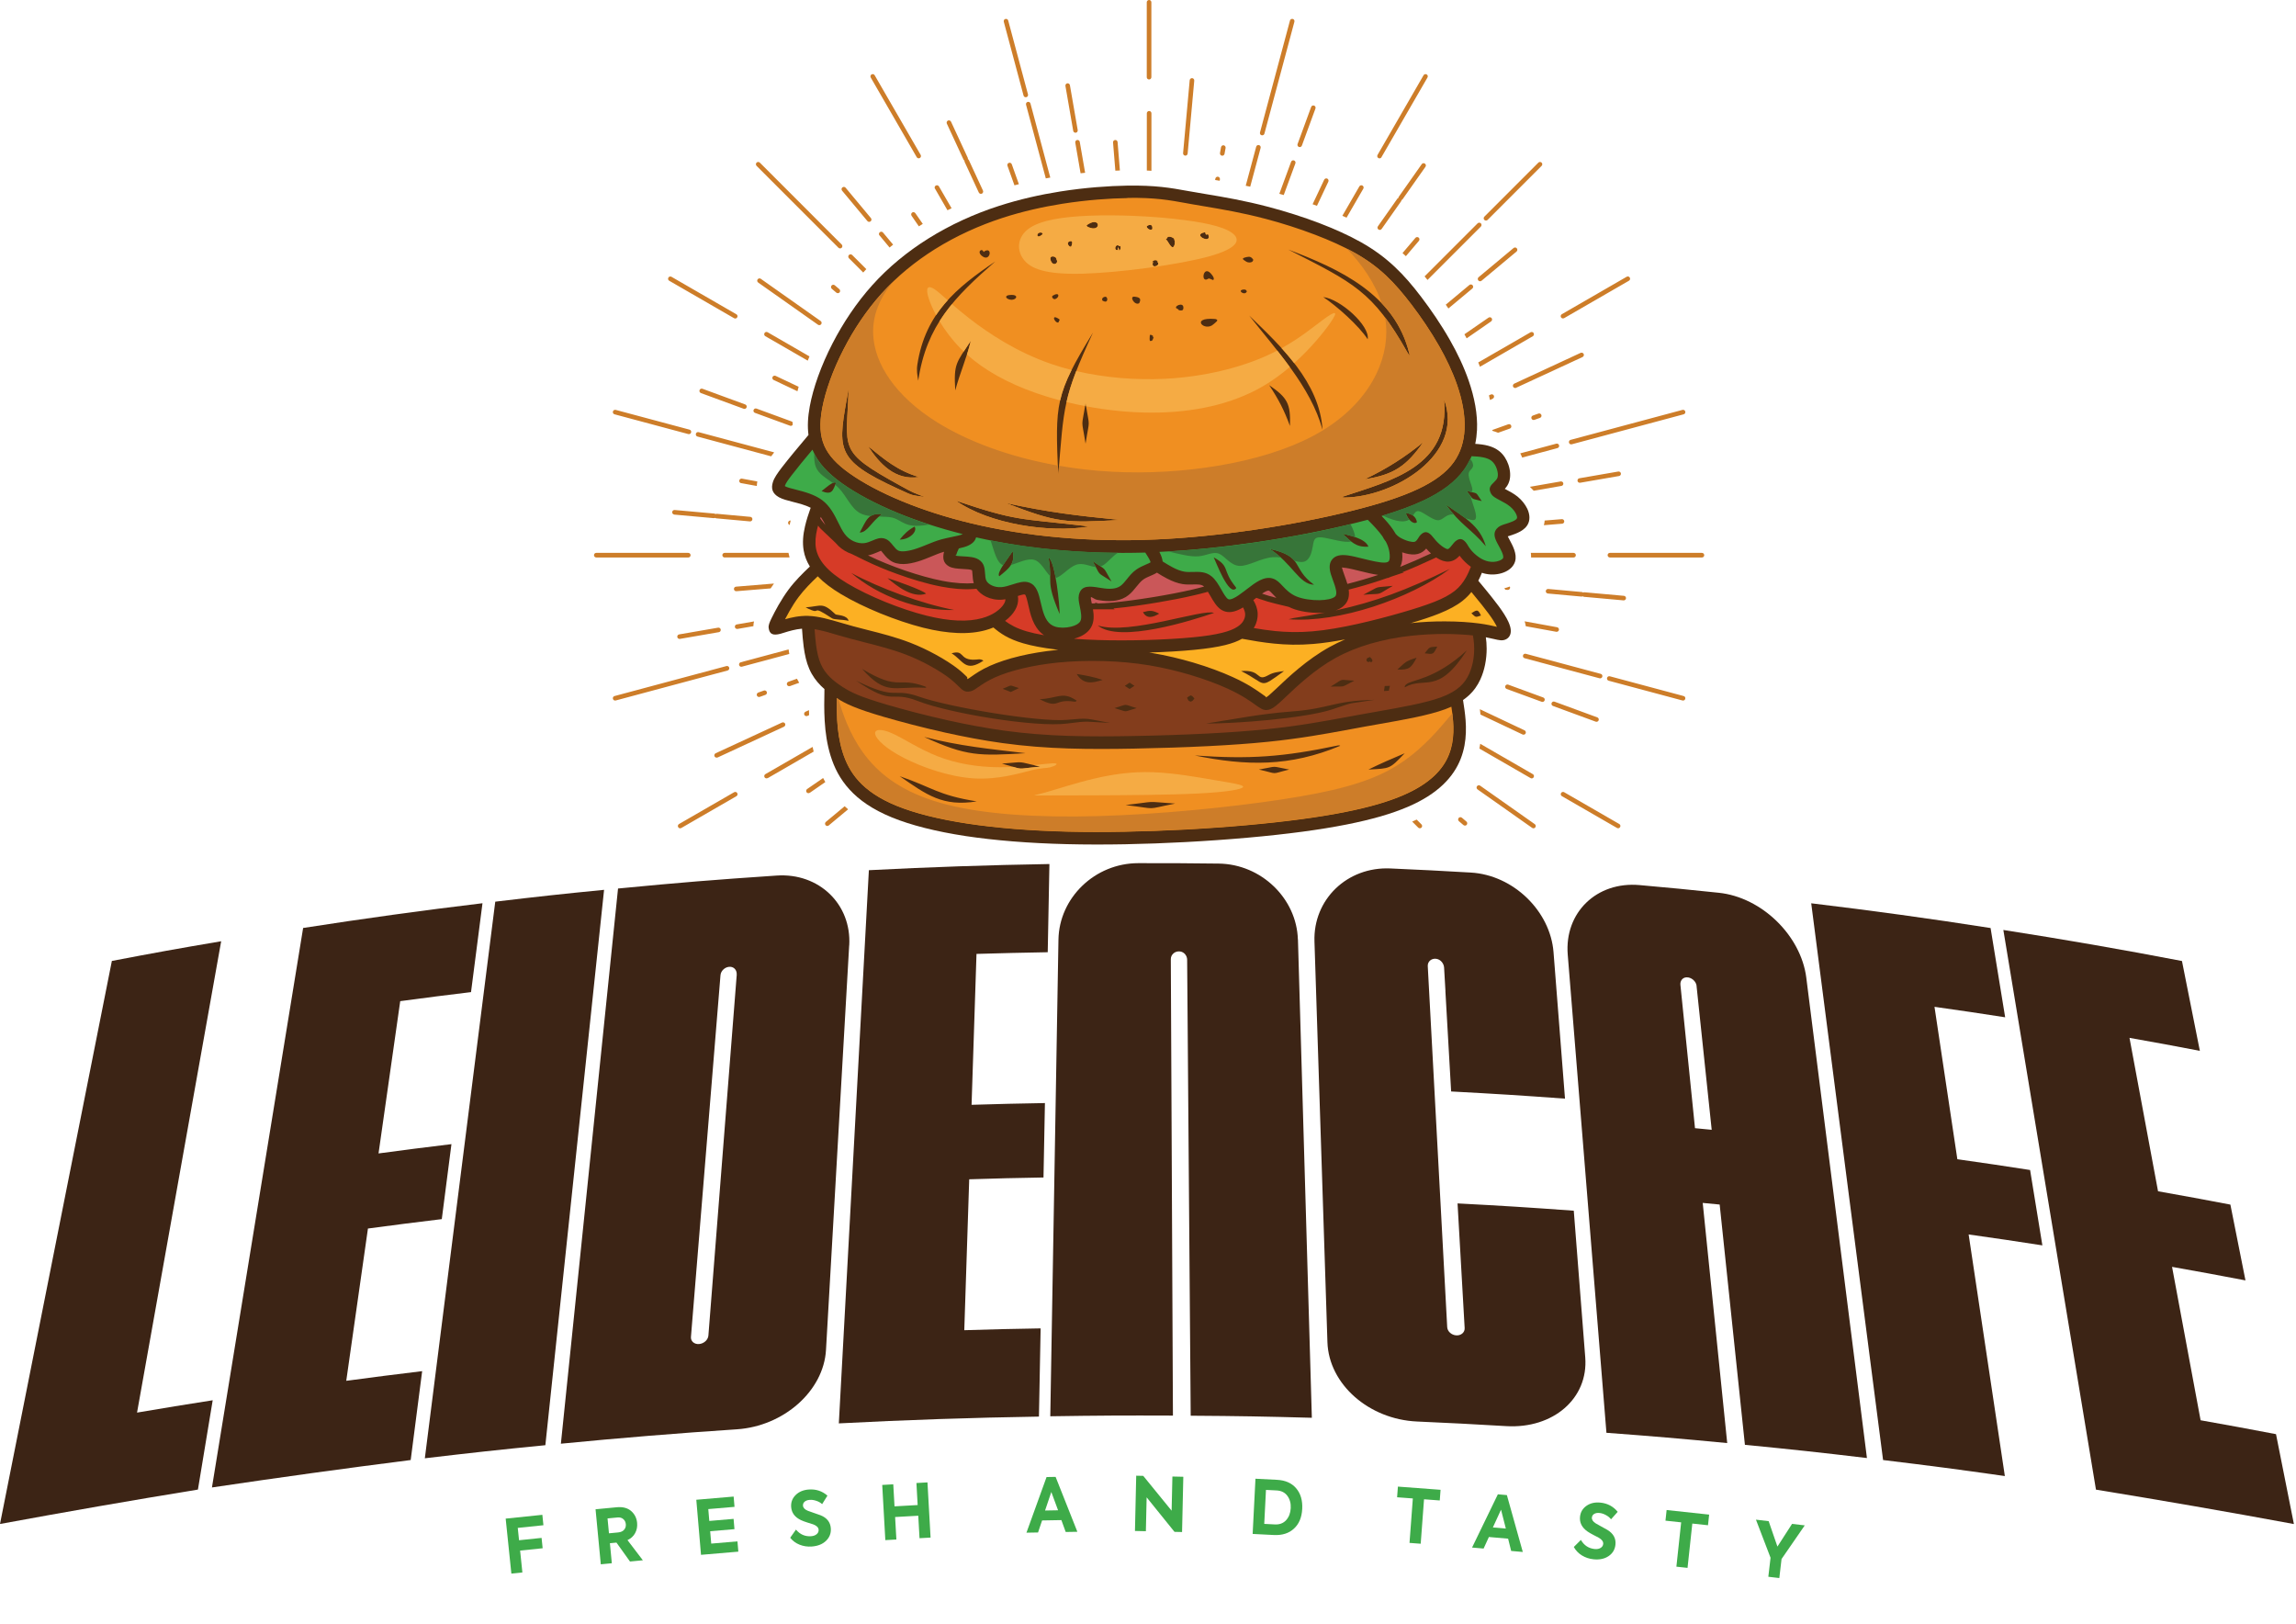 <svg width="669" height="473" viewBox="0 0 669 473" fill="none" xmlns="http://www.w3.org/2000/svg">
<path d="M368.422 38.932C368.332 39.295 367.968 39.495 367.605 39.404C367.242 39.314 367.042 38.95 367.133 38.587L375.867 5.992C375.958 5.629 376.321 5.429 376.685 5.52C377.048 5.611 377.247 5.974 377.157 6.337L368.422 38.932ZM362.975 54.113L366.025 42.746C366.116 42.383 366.479 42.183 366.843 42.273C367.206 42.364 367.405 42.727 367.315 43.091L364.282 54.385C363.846 54.295 363.411 54.204 362.975 54.113ZM402.543 45.796C402.361 46.123 401.961 46.232 401.635 46.05C401.308 45.869 401.199 45.469 401.38 45.143L414.782 21.936C414.963 21.609 415.363 21.5 415.69 21.681C416.016 21.863 416.125 22.263 415.926 22.59L402.524 45.796H402.543ZM391.121 62.884L396.078 54.313C396.26 53.986 396.659 53.877 396.986 54.059C397.313 54.24 397.422 54.64 397.24 54.967L392.356 63.41C391.956 63.229 391.538 63.047 391.139 62.865L391.121 62.884ZM433.449 64.064C433.195 64.318 432.759 64.318 432.504 64.064C432.25 63.81 432.25 63.374 432.504 63.12L448.248 47.376C448.502 47.122 448.938 47.122 449.192 47.376C449.447 47.63 449.447 48.066 449.192 48.32L433.449 64.064ZM415.09 80.516L430.543 65.063C430.798 64.808 431.233 64.808 431.488 65.063C431.742 65.317 431.742 65.753 431.488 66.007L415.944 81.551C415.671 81.206 415.381 80.861 415.09 80.516ZM455.748 92.682C455.421 92.864 455.021 92.755 454.84 92.446C454.658 92.119 454.767 91.72 455.076 91.538L473.979 80.625C474.306 80.443 474.705 80.552 474.887 80.879C475.069 81.206 474.96 81.605 474.633 81.787L455.729 92.7L455.748 92.682ZM430.725 105.593L445.96 96.804C446.287 96.623 446.686 96.731 446.868 97.04C447.05 97.367 446.941 97.767 446.632 97.948L431.233 106.846C431.07 106.428 430.907 106.011 430.725 105.593ZM223.679 226.675C223.352 226.857 222.953 226.748 222.771 226.439C222.59 226.112 222.699 225.713 223.007 225.531L236.772 217.596C236.862 218.05 236.971 218.504 237.08 218.958L223.697 226.694L223.679 226.675ZM198.511 241.22C198.184 241.402 197.785 241.293 197.603 240.966C197.422 240.639 197.531 240.24 197.857 240.058L213.91 230.797C214.237 230.616 214.636 230.725 214.818 231.052C214.999 231.378 214.89 231.778 214.563 231.96L198.511 241.22ZM457.981 129.435C457.618 129.526 457.255 129.326 457.164 128.963C457.073 128.6 457.273 128.237 457.636 128.146L490.231 119.412C490.594 119.321 490.957 119.521 491.048 119.884C491.139 120.247 490.939 120.61 490.576 120.701L457.981 129.435ZM442.982 132.068L453.46 129.254C453.823 129.163 454.186 129.363 454.277 129.726C454.368 130.089 454.168 130.452 453.805 130.543L443.527 133.303C443.363 132.886 443.182 132.468 442.964 132.068H442.982ZM216.18 194.226C215.816 194.317 215.453 194.117 215.362 193.754C215.272 193.39 215.471 193.027 215.835 192.936L229.78 189.196C229.835 189.632 229.908 190.086 229.98 190.521L216.161 194.226H216.18ZM179.408 204.068C179.045 204.159 178.682 203.959 178.591 203.596C178.5 203.232 178.7 202.869 179.063 202.778L211.658 194.044C212.021 193.953 212.384 194.153 212.475 194.516C212.566 194.879 212.366 195.243 212.003 195.333L179.408 204.068ZM469.094 162.412C468.731 162.412 468.422 162.121 468.422 161.74C468.422 161.358 468.713 161.068 469.094 161.068H495.897C496.26 161.068 496.568 161.358 496.568 161.74C496.568 162.121 496.278 162.412 495.897 162.412H469.094ZM446.051 161.068H458.49C458.853 161.068 459.161 161.358 459.161 161.74C459.161 162.121 458.871 162.412 458.49 162.412H446.124C446.124 161.958 446.105 161.522 446.051 161.068ZM211.15 162.412C210.786 162.412 210.478 162.121 210.478 161.74C210.478 161.358 210.768 161.068 211.15 161.068H229.762V161.141C229.853 161.558 229.944 161.976 230.053 162.393H211.15V162.412ZM173.743 162.412C173.38 162.412 173.071 162.121 173.071 161.74C173.071 161.358 173.361 161.068 173.743 161.068H200.545C200.908 161.068 201.217 161.358 201.217 161.74C201.217 162.121 200.926 162.412 200.545 162.412H173.743ZM468.731 198.311C468.368 198.221 468.168 197.857 468.259 197.494C468.35 197.131 468.713 196.931 469.076 197.022L490.576 202.778C490.939 202.869 491.139 203.232 491.048 203.596C490.957 203.959 490.594 204.159 490.231 204.068L468.731 198.311ZM444.235 191.756C443.872 191.665 443.672 191.302 443.763 190.939C443.854 190.576 444.217 190.376 444.58 190.467L466.407 196.314C466.77 196.405 466.97 196.768 466.879 197.131C466.788 197.494 466.425 197.694 466.062 197.603L444.235 191.756ZM203.232 127.184C202.869 127.093 202.67 126.73 202.76 126.367C202.851 126.003 203.214 125.804 203.577 125.894L225.404 131.742C225.404 131.742 225.513 131.778 225.568 131.814C225.277 132.177 224.987 132.559 224.696 132.94L203.251 127.184H203.232ZM179.063 120.701C178.7 120.61 178.5 120.247 178.591 119.884C178.682 119.521 179.045 119.321 179.408 119.412L200.908 125.168C201.271 125.259 201.471 125.622 201.38 125.985C201.289 126.348 200.926 126.548 200.563 126.457L179.063 120.701ZM455.094 231.941C454.767 231.76 454.676 231.342 454.858 231.033C455.039 230.707 455.457 230.616 455.766 230.797L471.818 240.058C472.145 240.24 472.254 240.658 472.054 240.966C471.873 241.293 471.455 241.402 471.146 241.202L455.094 231.941ZM431.306 216.688L446.632 225.531C446.959 225.713 447.068 226.112 446.868 226.439C446.686 226.766 446.287 226.875 445.96 226.675L431.07 218.086V218.05C431.161 217.596 431.233 217.142 431.306 216.688ZM223.007 97.948C222.68 97.767 222.571 97.367 222.753 97.04C222.935 96.713 223.334 96.604 223.661 96.786L235.864 103.832C235.682 104.249 235.519 104.649 235.355 105.066L223.007 97.948ZM194.988 81.787C194.662 81.605 194.571 81.188 194.752 80.879C194.934 80.552 195.352 80.461 195.66 80.643L214.563 91.556C214.89 91.738 214.999 92.156 214.8 92.464C214.618 92.791 214.2 92.882 213.892 92.7L194.988 81.787ZM412.802 238.787L414.182 240.167C414.437 240.421 414.437 240.857 414.182 241.112C413.928 241.366 413.492 241.366 413.238 241.112L411.477 239.35C411.912 239.169 412.348 238.969 412.784 238.769L412.802 238.787ZM247.358 75.232C247.104 74.977 247.104 74.542 247.358 74.287C247.612 74.033 248.048 74.033 248.302 74.287L252.424 78.409C252.116 78.736 251.807 79.063 251.516 79.39L247.376 75.25L247.358 75.232ZM220.447 48.32C220.193 48.066 220.193 47.63 220.447 47.376C220.701 47.122 221.137 47.122 221.391 47.376L245.252 71.237C245.506 71.491 245.506 71.927 245.252 72.181C244.998 72.435 244.562 72.435 244.307 72.181L220.447 48.32ZM272.417 54.967C272.236 54.64 272.345 54.24 272.671 54.059C272.998 53.877 273.398 53.986 273.579 54.295L277.266 60.668C276.866 60.868 276.467 61.05 276.067 61.249L272.435 54.948L272.417 54.967ZM253.714 22.59C253.532 22.263 253.641 21.863 253.95 21.681C254.277 21.5 254.676 21.609 254.858 21.918L268.259 45.124C268.44 45.451 268.331 45.851 268.023 46.032C267.696 46.214 267.296 46.105 267.115 45.796L253.714 22.59ZM298.965 30.507C298.874 30.143 299.074 29.78 299.437 29.689C299.801 29.599 300.164 29.799 300.254 30.162L306.029 51.734C305.593 51.807 305.157 51.898 304.722 51.97L298.965 30.507ZM292.483 6.337C292.392 5.974 292.592 5.611 292.955 5.52C293.318 5.429 293.681 5.629 293.772 5.992L299.528 27.492C299.619 27.855 299.419 28.219 299.056 28.309C298.693 28.4 298.33 28.201 298.239 27.837L292.483 6.337ZM379.336 42.419C379.209 42.764 378.827 42.945 378.482 42.818C378.137 42.691 377.956 42.31 378.083 41.965L382.041 31.16C382.169 30.815 382.55 30.634 382.895 30.761C383.24 30.888 383.421 31.269 383.294 31.614L379.336 42.419ZM372.762 56.474L376.194 47.14C376.321 46.795 376.703 46.613 377.048 46.741C377.393 46.868 377.574 47.249 377.447 47.594L374.052 56.819C373.616 56.691 373.198 56.583 372.762 56.456V56.474ZM402.579 66.697C402.361 67.006 401.943 67.078 401.653 66.86C401.344 66.642 401.271 66.225 401.489 65.934L407.137 57.908C407.228 57.799 407.336 57.708 407.464 57.672C407.464 57.545 407.5 57.4 407.591 57.291L414.255 47.83C414.473 47.521 414.891 47.449 415.181 47.667C415.49 47.885 415.562 48.302 415.344 48.593L408.68 58.053C408.589 58.162 408.481 58.253 408.353 58.289C408.353 58.417 408.317 58.562 408.226 58.671L402.579 66.697ZM431.687 81.787C431.397 82.023 430.979 81.987 430.743 81.696C430.507 81.406 430.543 80.988 430.834 80.752L441.021 72.254C441.311 72.017 441.729 72.054 441.965 72.344C442.201 72.635 442.165 73.052 441.874 73.289L431.687 81.787ZM421.282 88.742L428.146 83.022C428.437 82.786 428.855 82.822 429.091 83.112C429.327 83.403 429.29 83.821 429 84.057L422.027 89.868C421.773 89.504 421.518 89.123 421.264 88.76L421.282 88.742ZM241.493 240.476C241.202 240.712 240.785 240.676 240.549 240.385C240.313 240.095 240.349 239.677 240.639 239.441L246.105 234.883C246.432 235.192 246.777 235.482 247.122 235.773L241.493 240.458V240.476ZM441.765 112.984C441.439 113.129 441.039 112.984 440.876 112.657C440.73 112.33 440.876 111.93 441.203 111.767L460.56 102.797C460.887 102.651 461.286 102.797 461.449 103.123C461.595 103.45 461.449 103.85 461.123 104.013L441.765 112.965V112.984ZM433.848 115.181L434.393 114.927C434.72 114.781 435.119 114.927 435.283 115.253C435.428 115.58 435.283 115.98 434.956 116.143L434.139 116.525C434.048 116.071 433.957 115.635 433.848 115.181ZM235.246 208.571C234.919 208.716 234.52 208.571 234.356 208.244C234.211 207.917 234.356 207.518 234.683 207.354L235.718 206.882C235.718 207.373 235.737 207.845 235.755 208.335L235.246 208.571ZM209.08 220.665C208.753 220.81 208.353 220.665 208.19 220.338C208.044 220.011 208.19 219.612 208.517 219.448L227.874 210.496C228.201 210.351 228.6 210.496 228.764 210.823C228.909 211.15 228.764 211.549 228.437 211.713L209.08 220.683V220.665ZM460.414 140.639C460.051 140.694 459.706 140.458 459.652 140.095C459.597 139.731 459.833 139.386 460.197 139.332L471.528 137.371C471.891 137.316 472.236 137.552 472.29 137.916C472.345 138.279 472.109 138.624 471.745 138.678L460.414 140.639ZM445.778 141.82L454.749 140.258C455.112 140.204 455.457 140.44 455.512 140.803C455.566 141.166 455.33 141.511 454.967 141.565L446.886 142.964C446.523 142.564 446.142 142.165 445.76 141.801L445.778 141.82ZM214.89 183.222C214.527 183.276 214.182 183.04 214.128 182.677C214.073 182.314 214.309 181.969 214.672 181.914L219.702 181.042C219.593 181.496 219.521 181.95 219.521 182.423L214.909 183.222H214.89ZM198.112 186.127C197.749 186.181 197.403 185.945 197.349 185.582C197.295 185.219 197.531 184.874 197.894 184.819L209.243 182.858C209.606 182.804 209.951 183.04 210.006 183.403C210.06 183.766 209.824 184.111 209.461 184.166L198.112 186.127ZM451.008 172.907C450.645 172.871 450.373 172.544 450.409 172.181C450.445 171.818 450.772 171.545 451.135 171.582L460.905 172.472C461.05 172.472 461.177 172.544 461.268 172.635C461.377 172.562 461.522 172.526 461.667 172.544L473.18 173.579C473.543 173.616 473.816 173.942 473.779 174.306C473.743 174.669 473.416 174.941 473.053 174.905L461.54 173.87C461.395 173.87 461.268 173.797 461.177 173.706C461.068 173.779 460.923 173.815 460.778 173.797L451.008 172.907ZM439.913 170.855C439.986 170.964 440.004 171.11 440.004 171.255C439.968 171.618 439.641 171.89 439.278 171.854L438.642 171.8L438.315 171.382C438.769 171.273 439.223 171.128 439.659 170.964L439.913 170.874V170.855ZM230.071 152.933C229.799 152.842 229.599 152.551 229.635 152.243C229.672 151.88 229.998 151.607 230.362 151.644H230.38C230.325 151.88 230.271 152.116 230.216 152.334C230.162 152.533 230.125 152.733 230.089 152.933H230.071ZM196.459 149.9C196.096 149.864 195.824 149.537 195.86 149.174C195.896 148.811 196.223 148.538 196.586 148.575L208.099 149.61C208.244 149.61 208.371 149.682 208.462 149.773C208.571 149.701 208.716 149.682 208.862 149.682L218.631 150.572C218.994 150.608 219.267 150.935 219.23 151.298C219.194 151.662 218.867 151.934 218.504 151.898L208.735 151.008C208.589 151.008 208.462 150.935 208.371 150.863C208.262 150.935 208.117 150.953 207.972 150.953L196.459 149.918V149.9ZM452.497 205.666C452.152 205.539 451.971 205.157 452.098 204.812C452.225 204.467 452.606 204.286 452.951 204.413L465.408 208.989C465.753 209.116 465.935 209.497 465.808 209.842C465.68 210.187 465.299 210.369 464.954 210.242L452.497 205.666ZM439.005 200.708C438.66 200.581 438.479 200.2 438.606 199.855C438.733 199.51 439.114 199.328 439.459 199.455L449.664 203.196C450.01 203.323 450.191 203.705 450.064 204.05C449.937 204.395 449.556 204.576 449.211 204.449L439.005 200.708ZM219.975 120.283C219.63 120.156 219.448 119.775 219.575 119.43C219.702 119.085 220.084 118.903 220.429 119.03L230.634 122.771C230.779 122.826 230.888 122.916 230.961 123.025C230.961 123.28 230.961 123.534 230.961 123.788C230.797 124.024 230.471 124.133 230.198 124.024L219.993 120.283H219.975ZM204.231 114.509C203.886 114.382 203.705 114 203.832 113.655C203.959 113.31 204.34 113.129 204.685 113.256L217.142 117.832C217.487 117.959 217.669 118.34 217.542 118.685C217.414 119.03 217.033 119.212 216.688 119.085L204.231 114.509ZM430.525 229.98C430.216 229.762 430.144 229.345 430.362 229.054C430.58 228.745 430.997 228.673 431.288 228.891L447.195 240.095C447.504 240.313 447.576 240.73 447.358 241.021C447.14 241.329 446.723 241.402 446.432 241.184L430.525 229.98ZM220.919 82.314C220.61 82.096 220.538 81.678 220.756 81.387C220.974 81.079 221.391 81.006 221.682 81.224L239.114 93.517C239.423 93.735 239.495 94.153 239.278 94.444C239.06 94.752 238.642 94.825 238.351 94.607L220.919 82.314ZM256.256 68.604C256.02 68.313 256.056 67.895 256.347 67.659C256.637 67.423 257.055 67.46 257.291 67.75L260.233 71.273C259.888 71.545 259.543 71.836 259.198 72.108L256.274 68.585L256.256 68.604ZM245.361 55.547C245.125 55.257 245.161 54.839 245.451 54.603C245.742 54.367 246.16 54.404 246.396 54.694L253.768 63.537C254.004 63.828 253.968 64.246 253.677 64.482C253.387 64.718 252.969 64.681 252.733 64.391L245.361 55.547ZM275.885 36.009C275.74 35.682 275.885 35.282 276.212 35.119C276.539 34.974 276.939 35.119 277.102 35.446L281.969 45.942C282.023 46.069 282.041 46.214 282.023 46.341C282.132 46.414 282.241 46.505 282.296 46.632L286.418 55.529C286.563 55.856 286.418 56.256 286.091 56.419C285.764 56.564 285.364 56.419 285.201 56.092L281.079 47.194C281.024 47.067 281.006 46.922 281.024 46.795C280.915 46.722 280.807 46.632 280.752 46.505L275.885 36.009ZM313.311 41.547C313.256 41.184 313.492 40.839 313.855 40.785C314.219 40.73 314.564 40.966 314.618 41.329L316.18 50.336C315.744 50.391 315.29 50.427 314.854 50.481L313.311 41.565V41.547ZM310.442 25.041C310.387 24.678 310.623 24.333 310.986 24.278C311.349 24.224 311.694 24.46 311.749 24.823L314.019 37.897C314.073 38.26 313.837 38.605 313.474 38.66C313.111 38.714 312.766 38.478 312.711 38.115L310.442 25.041ZM346.051 44.743C346.014 45.106 345.688 45.379 345.324 45.342C344.961 45.306 344.689 44.979 344.725 44.616L346.65 23.37C346.686 23.007 347.013 22.735 347.376 22.771C347.74 22.807 348.012 23.134 347.976 23.497L346.051 44.743ZM382.459 59.506L385.837 52.352C386 52.025 386.399 51.88 386.726 52.025C387.053 52.188 387.198 52.588 387.053 52.914L383.73 59.96C383.312 59.815 382.895 59.651 382.477 59.506H382.459ZM408.662 73.724L412.421 69.294C412.657 69.021 413.075 68.985 413.365 69.221C413.638 69.457 413.674 69.875 413.438 70.165L409.643 74.632L409.407 74.415C409.152 74.178 408.916 73.96 408.662 73.724ZM426.694 97.385L433.721 92.537C434.03 92.337 434.429 92.41 434.647 92.7C434.847 93.009 434.774 93.409 434.484 93.626L427.347 98.566C427.129 98.166 426.912 97.785 426.694 97.385ZM235.936 230.961C235.628 231.161 235.228 231.088 235.01 230.797C234.81 230.489 234.883 230.089 235.174 229.871L239.84 226.657C240.04 227.057 240.258 227.456 240.476 227.838L235.936 230.979V230.961ZM447.086 122.317C446.741 122.444 446.36 122.263 446.232 121.918C446.105 121.573 446.287 121.191 446.632 121.064L448.266 120.483C448.611 120.356 448.993 120.538 449.12 120.883C449.247 121.228 449.065 121.609 448.72 121.736L447.086 122.317ZM434.847 125.259L439.477 123.606C439.822 123.479 440.204 123.661 440.331 124.006C440.458 124.351 440.276 124.732 439.931 124.859L436.518 126.076C435.973 125.858 435.41 125.677 434.847 125.513C434.847 125.477 434.847 125.459 434.847 125.422V125.241V125.259ZM230.162 199.873C229.817 200 229.435 199.819 229.308 199.474C229.181 199.129 229.363 198.747 229.708 198.62L232.214 197.73C232.414 198.13 232.631 198.529 232.867 198.911L230.144 199.891L230.162 199.873ZM221.391 203.015C221.046 203.142 220.665 202.96 220.538 202.615C220.411 202.27 220.592 201.889 220.937 201.762L222.571 201.181C222.916 201.053 223.298 201.235 223.425 201.58C223.552 201.925 223.37 202.306 223.025 202.433L221.391 203.015ZM450.1 151.644L455.076 151.244C455.439 151.208 455.766 151.498 455.784 151.861C455.82 152.225 455.53 152.551 455.167 152.57L449.846 153.005C449.973 152.551 450.046 152.097 450.082 151.644H450.1ZM214.563 172.235C214.2 172.272 213.873 171.981 213.855 171.618C213.819 171.255 214.11 170.928 214.473 170.91L225.513 170.002C225.186 170.474 224.859 170.946 224.551 171.418L214.563 172.235ZM444.253 181.006L453.696 182.731C454.059 182.804 454.295 183.149 454.24 183.512C454.168 183.875 453.823 184.111 453.46 184.057L444.58 182.441C444.507 181.969 444.398 181.496 444.253 181.024V181.006ZM215.944 140.766C215.58 140.694 215.344 140.349 215.399 139.986C215.471 139.622 215.816 139.386 216.18 139.441L220.665 140.258C220.574 140.712 220.538 141.148 220.52 141.584L215.962 140.748L215.944 140.766ZM431.197 206.61L444.217 212.766C444.544 212.929 444.689 213.329 444.544 213.656C444.38 213.982 443.981 214.128 443.654 213.982L431.379 208.172C431.324 207.645 431.27 207.137 431.197 206.61ZM225.422 110.714C225.096 110.55 224.95 110.151 225.096 109.824C225.259 109.497 225.658 109.352 225.985 109.497L232.704 112.675C232.577 113.111 232.468 113.547 232.359 113.982L225.422 110.696V110.714ZM425.096 239.241C424.823 239.005 424.787 238.587 425.023 238.297C425.259 238.025 425.677 237.988 425.967 238.224L427.293 239.35C427.565 239.586 427.602 240.004 427.366 240.294C427.129 240.567 426.712 240.603 426.421 240.367L425.096 239.241ZM242.364 84.129C242.092 83.893 242.056 83.476 242.292 83.185C242.528 82.913 242.946 82.876 243.236 83.112L244.562 84.238C244.834 84.474 244.87 84.892 244.634 85.183C244.398 85.455 243.981 85.491 243.69 85.255L242.364 84.129ZM265.608 62.847C265.408 62.539 265.481 62.139 265.771 61.921C266.08 61.721 266.479 61.794 266.697 62.085L268.876 65.226L268.15 65.68L267.732 65.934L265.589 62.829L265.608 62.847ZM293.554 48.302C293.427 47.957 293.608 47.576 293.953 47.449C294.298 47.322 294.68 47.503 294.807 47.848L296.877 53.659C296.441 53.768 296.005 53.877 295.588 53.986L293.554 48.302ZM324.315 41.493C324.278 41.13 324.569 40.803 324.932 40.785C325.295 40.748 325.622 41.039 325.64 41.402L326.312 49.664C325.876 49.664 325.422 49.7 324.987 49.719L324.315 41.511V41.493ZM356.801 44.816C356.728 45.179 356.383 45.415 356.02 45.361C355.657 45.288 355.421 44.943 355.475 44.58L355.784 42.873C355.856 42.51 356.202 42.273 356.565 42.328C356.928 42.401 357.164 42.746 357.109 43.109L356.801 44.816ZM354.059 52.442L354.131 52.025C354.204 51.662 354.549 51.425 354.912 51.48C355.275 51.553 355.511 51.898 355.457 52.261L355.384 52.66L354.077 52.442H354.059ZM335.482 22.48C335.482 22.844 335.192 23.152 334.811 23.152C334.429 23.152 334.139 22.862 334.139 22.48V0.672C334.139 0.309 334.429 0 334.811 0C335.192 0 335.482 0.291 335.482 0.672V22.499V22.48ZM334.157 49.682V33.013C334.157 32.649 334.447 32.341 334.829 32.341C335.21 32.341 335.501 32.631 335.501 33.013V49.755C335.065 49.719 334.611 49.7 334.157 49.682Z" fill="#CD7D29"/>
<path d="M426.294 203.959C426.603 205.902 426.893 207.845 427.039 209.788C427.22 212.221 427.184 214.691 426.712 217.215C426.222 219.775 425.295 222.39 423.589 224.914C421.9 227.42 419.485 229.835 416.016 232.032C412.639 234.175 408.263 236.1 402.325 237.825C396.459 239.514 389.051 241.021 379.535 242.292C369.766 243.599 357.745 244.671 345.343 245.324C333.721 245.942 321.718 246.196 310.859 245.924C299.692 245.651 289.795 244.834 281.333 243.563C272.653 242.237 265.426 240.403 259.869 238.133C254.24 235.827 250.318 233.067 247.54 230.017C244.707 226.93 243.073 223.588 242.019 220.193C240.984 216.851 240.494 213.438 240.294 210.006C240.113 206.955 240.149 203.85 240.222 200.745C239.877 200.454 239.55 200.145 239.223 199.819C237.861 198.457 236.663 196.841 235.809 194.879C234.974 192.973 234.484 190.757 234.175 188.415C233.939 186.708 233.812 184.928 233.685 183.149C231.687 183.33 229.871 183.875 228.6 184.275C228.074 184.438 227.62 184.583 227.402 184.638C225.241 185.201 224.206 184.783 223.97 182.949C223.861 182.15 224.224 181.315 224.841 180.044C225.35 179.027 226.04 177.647 226.839 176.267C227.692 174.796 228.691 173.198 229.799 171.709C231.669 169.203 233.812 167.097 235.973 165.045C235.046 163.537 234.447 161.994 234.175 160.396C233.775 158.108 233.993 155.747 234.556 153.35C234.974 151.516 235.573 149.719 236.209 147.921C234.647 147.122 232.686 146.632 230.979 146.196C229.399 145.796 228.001 145.433 226.984 144.87C225.005 143.763 224.605 142.274 225.223 140.385C225.622 139.15 226.566 137.825 227.747 136.263C229.744 133.666 232.631 130.198 235.573 126.712C235.246 124.242 235.373 121.5 235.954 118.359C236.935 113.038 239.223 106.537 242.619 99.964C245.633 94.135 249.519 88.251 254.149 83.094C258.907 77.792 264.464 73.27 270.492 69.493C276.939 65.462 283.912 62.303 291.048 59.996C297.059 58.053 303.178 56.691 308.934 55.784C316.325 54.621 323.153 54.167 328.4 54.077C336.735 53.95 341.13 54.73 346.105 55.638L348.012 55.965C349.392 56.201 350.373 56.365 351.389 56.546C356.546 57.4 362.648 58.435 369.802 60.323C374.505 61.576 379.644 63.174 384.529 65.044C388.851 66.697 393.009 68.567 396.568 70.565C400.4 72.726 403.523 75.05 406.338 77.683C409.134 80.298 411.604 83.203 414.164 86.581C416.961 90.267 419.902 94.534 422.499 99.11C424.642 102.869 426.548 106.864 427.947 110.913C429.617 115.744 430.58 120.665 430.362 125.277C430.289 126.657 430.126 128.001 429.853 129.308C432.486 129.472 434.974 129.908 436.899 131.469C438.134 132.468 439.005 133.902 439.514 135.373C440.077 137.008 440.186 138.733 439.804 140.076C439.514 141.13 438.987 141.856 438.46 142.419C438.533 142.455 438.624 142.491 438.715 142.546C439.786 143.109 441.094 143.799 442.219 144.707C443.436 145.706 444.417 146.959 445.016 148.212C445.669 149.628 445.851 151.081 445.361 152.334C444.471 154.603 441.729 155.475 439.859 156.092L439.623 156.165C439.514 156.201 439.423 156.238 439.332 156.256C439.459 156.528 439.641 156.855 439.822 157.2C440.803 159.034 442.074 161.358 441.475 163.519C441.039 165.063 439.732 166.189 438.061 166.806C436.554 167.369 434.702 167.532 432.995 167.187C432.577 167.115 432.178 167.006 431.796 166.861C431.469 167.641 431.143 168.422 430.743 169.185C432.087 170.783 433.394 172.381 434.611 173.906C436.082 175.74 437.353 177.447 438.261 178.882C438.787 179.717 439.205 180.461 439.514 181.151C439.931 182.078 440.167 182.895 440.204 183.567C440.276 184.729 439.859 185.6 439.023 186.127C438.914 186.2 438.824 186.254 438.715 186.29C437.752 186.726 436.826 186.526 435.21 186.145C434.593 186 433.848 185.836 432.94 185.655V185.691C433.086 186.654 433.176 187.707 433.176 188.996C433.176 190.394 433.049 192.01 432.704 193.699C432.414 195.097 431.978 196.55 431.324 197.966C430.561 199.601 429.526 201.199 427.874 202.688C427.402 203.123 426.857 203.541 426.276 203.959" fill="#4D2D12"/>
<path d="M313.02 186.091C315.199 186.254 317.505 186.381 319.957 186.454C324.424 186.599 329.345 186.581 334.066 186.454C338.987 186.308 343.708 186.036 347.522 185.673C351.172 185.328 353.95 184.892 356.111 184.347C358.126 183.839 359.525 183.276 360.541 182.604C361.377 182.059 361.958 181.46 362.303 180.843C362.684 180.189 362.829 179.517 362.811 178.936C362.793 178.282 362.539 177.61 362.194 176.957C361.74 177.229 361.268 177.483 360.814 177.683C359.107 178.446 357.454 178.609 355.911 177.683C354.531 176.83 353.605 175.232 352.679 173.616C352.443 173.198 352.207 172.78 351.952 172.399L351.299 172.58C350.245 172.871 349.174 173.143 348.121 173.379C344.598 174.215 341.021 174.887 337.462 175.486C333.176 176.212 328.818 176.848 324.496 177.247C324.46 177.247 324.442 177.247 324.406 177.247L324.787 177.501H319.303C319.031 177.501 318.758 177.501 318.468 177.501C318.758 179.263 318.849 181.151 317.887 182.804C316.942 184.42 315.108 185.509 313.02 186.054M238.37 153.096C238.279 153.441 238.188 153.804 238.097 154.149C237.643 156.092 237.443 157.981 237.752 159.742C238.061 161.431 238.86 163.083 240.258 164.718C241.765 166.479 243.944 168.204 246.922 169.984C249.955 171.8 253.823 173.67 257.854 175.322C261.921 176.975 266.152 178.409 269.875 179.336C273.361 180.207 276.376 180.661 278.991 180.77C281.842 180.897 284.22 180.625 286.163 180.08C287.779 179.626 289.105 179.009 290.14 178.3C291.32 177.501 292.119 176.648 292.555 175.885C292.846 175.395 292.955 174.959 292.955 174.578C292.628 174.632 292.319 174.669 291.992 174.705C290.304 174.832 288.651 174.487 287.271 173.815C286.127 173.252 285.183 172.472 284.511 171.527L283.821 171.582C280.625 171.818 277.393 171.491 274.251 170.892C269.893 170.056 265.462 168.694 261.286 167.169C258.163 166.043 255.057 164.754 252.061 163.301L248.212 161.413C247.83 161.286 247.467 161.14 247.086 160.959C245.76 160.341 244.489 159.415 243.436 158.126L239.169 154.077C238.86 153.786 238.587 153.441 238.333 153.078L238.37 153.096ZM248.03 166.915C256.274 171.346 268.64 175.922 278.028 177.701C267.732 178.064 255.875 173.634 248.03 166.915ZM258.598 168.422C260.069 168.822 269.276 172.072 269.82 172.962C265.844 174.36 261.304 170.71 258.598 168.422ZM292.846 180.879C294.335 182.005 296.187 183.058 299.147 183.93C300.581 184.347 302.27 184.729 304.213 185.056C303.323 184.456 302.597 183.694 302.016 182.822C301.09 181.46 300.527 179.88 300.109 178.3C299.946 177.683 299.801 177.066 299.673 176.485C299.292 174.796 298.947 173.325 298.62 173.198C298.33 173.089 297.531 173.325 296.586 173.616C296.623 173.87 296.641 174.124 296.659 174.396C296.695 175.431 296.477 176.539 295.769 177.738C295.188 178.754 294.226 179.862 292.864 180.879H292.846ZM397.222 173.27C402.706 170.474 399.819 171.309 405.847 170.674C400.581 173.67 403.432 172.78 397.222 173.27ZM319.866 182.223C329.199 185.11 350.554 177.247 353.732 178.555C347.594 180.661 326.24 187.489 319.866 182.223ZM333.031 178.337C335.137 177.774 335.773 177.774 337.77 178.773C336.082 179.789 334.175 180.461 333.031 178.337ZM375.541 180.389L376.866 180.062C380.189 179.553 383.24 179.027 386.127 178.446C385.619 178.5 385.074 178.537 384.547 178.537C381.787 178.591 378.736 178.137 376.467 177.229C376.122 177.084 375.795 176.939 375.486 176.793L371.509 175.831C370.057 175.468 368.568 175.05 367.151 174.542L366.062 174.16L365.444 174.632L365.19 174.832C365.88 175.994 366.407 177.265 366.461 178.809C366.498 180.044 366.225 181.406 365.462 182.713C365.462 182.713 365.354 182.876 365.299 182.967C367.315 183.312 369.367 183.621 371.491 183.839C374.796 184.166 378.355 184.275 382.405 183.93C386.508 183.585 391.066 182.768 395.551 181.769C400.109 180.752 404.558 179.572 408.39 178.464C412.185 177.374 415.344 176.357 417.977 175.322C420.483 174.324 422.426 173.289 423.897 172.127C425.314 171.001 426.294 169.711 427.075 168.349C427.656 167.333 428.128 166.261 428.582 165.135C427.347 164.246 426.33 163.211 425.64 162.339C425.513 162.176 425.404 162.03 425.295 161.885C424.533 162.72 423.516 163.519 422.1 163.61C420.992 163.683 419.866 163.265 418.831 162.629C418.704 162.557 418.595 162.484 418.468 162.393L417.687 162.757C414.709 164.155 411.695 165.48 408.644 166.697L409.08 166.752L405.303 168.023L404.304 168.422L404.34 168.349L402.089 169.112C399.092 170.111 396.078 171.001 393.009 171.763H392.973C393.227 173.561 392.973 175.304 391.339 176.666C390.758 177.156 390.013 177.538 389.123 177.847C400.745 175.322 409.824 171.927 422.463 165.735C410.714 174.451 390.068 181.533 375.541 180.407V180.389Z" fill="#D63B27"/>
<path d="M252.86 161.776C259.416 164.99 268.204 167.986 274.614 169.221C278.41 169.948 281.351 170.075 283.73 169.893C283.476 169.058 283.421 168.222 283.367 167.46C283.312 166.788 283.276 166.171 283.203 166.116C282.822 165.88 281.642 165.807 280.48 165.753C278.972 165.662 277.502 165.589 276.448 164.972C274.85 164.046 274.614 162.575 275.05 160.85L275.087 160.741C273.815 161.104 272.635 161.595 271.455 162.085C270.438 162.502 269.403 162.92 268.477 163.247C267.169 163.701 265.753 164.082 264.409 164.246C262.902 164.427 261.431 164.318 260.215 163.755C258.907 163.138 258.108 162.157 257.4 161.286C257.055 160.85 256.728 160.451 256.692 160.451C256.692 160.451 256.201 160.65 255.62 160.904C254.84 161.231 253.95 161.613 252.878 161.812M239.005 151.044C239.132 151.226 239.259 151.407 239.386 151.571C239.731 152.043 240.095 152.497 240.512 152.969C240.095 152.152 239.659 151.335 239.15 150.59L239.005 151.026V151.044ZM318.123 175.795C318.504 175.795 318.885 175.813 319.285 175.795C319.158 175.704 319.012 175.613 318.885 175.504C319.249 175.613 319.612 175.704 320.011 175.795C321.264 175.776 322.662 175.686 324.315 175.522C330.689 174.923 340.748 173.325 347.703 171.691C348.829 171.418 349.864 171.164 350.827 170.892C350.79 170.855 350.754 170.819 350.718 170.783C350.028 170.22 348.884 170.238 347.631 170.274C346.668 170.293 345.651 170.329 344.616 170.165C343.091 169.929 341.566 169.33 340.058 168.549C339.042 168.023 338.061 167.442 337.099 166.824C336.536 167.206 335.864 167.478 335.156 167.787C334.466 168.077 333.721 168.404 333.14 168.822C332.414 169.33 331.76 170.147 331.106 170.946C330.398 171.836 329.69 172.708 328.764 173.416C327.729 174.215 326.548 174.705 325.241 174.941C324.024 175.159 322.717 175.177 321.355 175.014C320.901 174.959 320.356 174.869 319.811 174.778C318.74 174.596 317.941 173.652 317.85 174.051C317.796 174.251 317.941 174.941 318.105 175.74L318.123 175.795ZM401.544 167.478C399.891 167.26 398.021 166.788 396.242 166.352C394.698 165.971 393.227 165.608 392.192 165.462C391.393 165.353 391.012 165.317 390.994 165.317C390.994 165.317 391.103 165.662 391.302 166.334C391.429 166.77 391.611 167.26 391.811 167.805C392.083 168.549 392.374 169.33 392.592 170.111C395.66 169.33 398.602 168.477 401.544 167.496V167.478ZM416.942 161.213C416.507 160.814 416.089 160.414 415.762 160.033L415.562 159.815C414.999 160.469 414.237 161.104 413.075 161.395C412.058 161.649 410.841 161.54 409.643 161.231C409.279 161.141 408.916 161.032 408.553 160.904C408.553 161.013 408.571 161.141 408.589 161.25C408.698 162.575 408.589 163.955 407.99 165.135C410.859 163.991 413.819 162.702 416.961 161.231L416.942 161.213ZM371.909 174.179C371.6 173.87 371.328 173.579 371.074 173.307C370.492 172.69 370.002 172.181 369.748 172.09C369.348 171.963 368.622 172.344 367.732 172.944C368.804 173.325 370.311 173.779 371.909 174.179Z" fill="#CA5759"/>
<path d="M243.817 203.396C243.799 205.539 243.817 207.681 243.944 209.806C244.126 212.984 244.58 216.107 245.524 219.121C246.45 222.081 247.848 224.95 250.245 227.583C252.679 230.253 256.183 232.704 261.268 234.774C266.516 236.917 273.47 238.678 281.896 239.949C290.267 241.221 300.018 242.019 310.968 242.292C321.7 242.546 333.612 242.292 345.179 241.693C357.509 241.039 369.421 239.968 379.081 238.678C388.415 237.425 395.642 235.973 401.326 234.338C406.919 232.722 410.986 230.925 414.091 228.963C417.088 227.057 419.158 225.023 420.574 222.917C421.972 220.846 422.735 218.704 423.135 216.579C423.534 214.418 423.57 212.257 423.407 210.096C423.298 208.68 423.116 207.282 422.898 205.884C422.336 206.138 421.754 206.374 421.119 206.61C416.234 208.408 409.062 209.679 401.689 210.968L397.803 211.658C396.641 211.858 395.079 212.148 393.481 212.457C386.29 213.783 378.9 215.145 369.439 216.107C364.173 216.652 358.29 217.051 352.188 217.36C345.143 217.723 337.716 217.941 330.561 218.086C323.933 218.213 317.56 218.25 311.259 218.05C304.903 217.85 298.602 217.378 292.138 216.488C286.581 215.726 280.879 214.636 275.54 213.456C268.513 211.894 262.139 210.187 257.527 208.844C253.423 207.645 250.663 206.701 248.557 205.829C246.559 205.012 245.179 204.249 243.853 203.414M316.307 117.396C317.542 125.313 317.542 121.355 316.307 129.254C315.072 121.355 315.072 125.313 316.307 117.396ZM252.878 129.908C257.763 133.957 261.685 137.189 267.768 138.969C260.886 140.04 256.328 135.21 252.878 129.908ZM318.468 96.895C309.661 115.962 310.024 118.213 308.335 138.533C307.463 117.505 307.318 115.126 318.468 96.895ZM289.995 76.176C278.173 86.508 269.911 94.789 267.551 110.914C267.26 109.188 267.024 107.881 267.315 106.101C269.639 91.32 278.518 83.948 289.995 76.176ZM282.877 99.274C281.515 104.758 279.808 108.335 278.337 113.728C277.865 105.92 278.609 105.775 282.877 99.274ZM315.562 153.151L317.178 153.423C305.811 155.293 288.36 152.751 278.555 145.869C296.187 151.843 297.113 151.026 315.562 153.151ZM293.009 146.523C305.393 149.247 313.91 150.245 326.457 151.48C310.278 152.37 308.208 152.388 293.009 146.523ZM397.64 139.622C403.941 136.626 409.298 133.249 414.691 128.836C409.806 135.755 406.156 138.315 397.64 139.622ZM420.738 116.307C426.912 132.486 405.956 144.834 391.738 144.943C391.375 144.943 391.302 144.907 390.975 144.78C405.593 139.949 422.626 135.918 420.756 116.307H420.738ZM247.267 113.292C246.723 131.124 243.781 131.269 262.321 141.475C266.37 143.708 265.753 143.345 269.475 144.798C265.208 144.126 266.425 144.58 261.812 142.473C242.673 133.703 244.162 130.852 247.249 113.31L247.267 113.292ZM369.821 112.221C375.159 115.889 376.085 117.596 375.867 124.097C374.124 119.375 372.581 116.434 369.821 112.221ZM363.992 91.938C373.325 100.944 384.493 111.404 385.346 125.168C381.932 112.657 371.854 101.979 363.992 91.938ZM385.564 86.544C390.521 87.107 399.219 94.879 398.511 98.838C395.969 94.897 389.432 89.087 385.564 86.544ZM375.432 72.726C390.213 78.355 406.465 85.673 410.659 103.087C410.714 103.323 410.696 103.378 410.587 103.577C410.333 103.014 410.314 103.105 410.024 102.579C399.964 84.783 394.371 82.404 375.413 72.726H375.432ZM317.396 239.296C327.148 238.642 337.807 238.824 347.286 237.516C355.057 236.445 348.393 236.753 356.456 236.699C338.188 240.385 336.79 240.984 317.396 239.296ZM398.729 224.188C402.434 222.372 405.502 221.046 409.298 219.448C404.849 224.079 405.157 223.843 398.729 224.188ZM327.965 234.538C337.825 233.376 332.995 233.467 342.419 234.102C333.14 235.936 337.952 235.7 327.965 234.538ZM366.806 224.188C372.799 223.153 369.857 223.116 375.649 224.188C369.893 225.604 372.835 225.55 366.806 224.188ZM348.03 220.084C364.282 221.228 373.888 220.52 389.813 217.178C390.158 217.106 390.213 217.106 390.521 217.269C375.795 223.407 363.229 223.189 348.012 220.066L348.03 220.084ZM387.562 233.122C403.923 227.674 408.48 227.656 420.302 215.126C413.111 226.457 399.873 233.739 386.254 233.993L385.564 233.903C386.182 233.666 386.962 233.321 387.562 233.122ZM279.844 236.136C280.135 236.191 280.007 236.136 280.28 236.281C280.098 236.372 280.044 236.408 279.844 236.427C262.72 237.571 257.473 230.071 248.557 219.448C262.176 230.035 257.509 232.05 279.844 236.136ZM262.157 226.131C271.654 229.381 273.307 231.669 284.602 233.467C274.669 235.065 270.038 231.578 262.157 226.131ZM291.938 222.463C299.31 221.936 295.57 221.7 303.16 223.334C295.333 224.061 299.074 224.424 291.938 222.463ZM269.276 214.691C279.771 217.378 288.179 218.159 298.838 219.43C285.382 220.229 281.66 220.392 269.276 214.691ZM286.89 73.18C289.268 71.836 288.56 76.285 286.309 74.705C284.402 73.361 286.127 72.145 286.563 73.343C286.617 73.507 286.708 73.343 286.908 73.162L286.89 73.18ZM335.918 98.765C335.918 99.165 335.591 99.328 335.192 99.346C334.847 99.346 335.01 98.221 335.01 97.93C335.01 97.276 335.482 97.567 335.918 97.821C335.954 98.802 336.481 98.039 335.955 98.656V98.747L335.918 98.765ZM354.095 92.936C355.403 93.209 354.204 93.881 353.623 94.425C351.044 96.895 346.505 92.301 354.095 92.936ZM308.39 93.953C307.336 94.189 306.12 91.375 308.444 92.864C309.061 93.263 308.571 93.299 308.39 93.953ZM302.597 68.894C301.762 68.767 302.542 67.26 303.686 67.877C304.177 68.15 303.069 68.894 302.597 68.894ZM303.741 67.787L294.208 85.945C297.567 85.637 295.842 88.052 293.754 87.107C292.973 86.762 292.882 86.127 294.026 85.963H294.208L303.741 67.787ZM307.863 75.631C308.535 76.775 306.737 77.774 306.12 75.776C305.629 74.16 307.808 74.65 307.808 75.413L307.863 75.613V75.631ZM312.148 71.781C311.749 72.308 310.314 70.619 311.822 70.256C312.766 70.02 312.366 71.364 312.148 71.781ZM316.924 66.061C316.525 65.807 316.416 65.68 317.215 65.226C320.792 63.138 320.865 67.914 317.033 66.134L316.924 66.08V66.061ZM306.701 86.163C308.771 84.874 308.807 86.617 307.482 87.126C307.028 87.307 306.247 86.599 306.701 86.163ZM326.131 72.998C326.004 73.016 325.949 71.527 325.749 72.272C325.695 72.508 325.84 73.034 325.295 72.835C324.46 72.508 325.295 70.746 326.185 71.763C326.33 71.582 326.403 71.455 326.53 72.036C326.621 72.472 326.221 73.034 326.112 72.998H326.131ZM321.373 87.652C321.064 87.579 320.865 86.672 321.972 86.454C322.789 86.29 322.971 88.142 321.845 87.834L321.355 87.652H321.373ZM336.354 75.813C337.153 75.649 337.843 76.43 337.062 76.085C337.062 76.085 338.061 76.866 337.062 77.411C336.154 77.901 335.464 77.374 336.082 76.139C336.009 76.212 335.519 76.884 335.791 76.249C335.882 76.031 336.082 75.922 336.3 75.849L336.336 75.813H336.39H336.354ZM335.791 66.697C335.137 67.46 333.775 66.17 334.211 65.844C334.756 65.444 335.737 65.226 335.773 66.297V66.697H335.791ZM342.256 71.219C341.638 73.398 340.53 70.51 339.895 69.893C339.405 69.421 339.931 69.766 340.131 69.239C340.422 68.458 342.474 69.439 342.128 69.784C342.419 70.256 342.31 70.71 342.256 71.237V71.219ZM331.941 88.324C330.616 89.159 328.873 86.181 330.634 86.436C332.014 86.617 332.631 86.944 331.941 88.324ZM351.28 68.132C351.625 68.785 351.862 67.805 352.116 68.495C353.096 71.219 347.14 68.386 351.026 67.678C351.28 67.641 351.208 67.986 351.28 68.132ZM365.154 75.613C365.226 76.557 363.792 76.666 363.084 76.194C362.049 75.522 361.54 75.268 363.338 74.868C364.228 74.669 364.663 74.923 365.154 75.613ZM363.302 84.91C362.739 86.29 360.287 84.565 362.321 84.347C362.793 84.293 363.174 84.42 363.302 84.91ZM343.617 90.394C343.218 90.34 343.726 90.249 342.964 89.922C341.656 89.359 344.87 87.743 344.816 89.668C344.798 90.594 344.217 90.467 343.617 90.394ZM351.825 81.333C349.719 82.386 350.681 76.703 353.151 80.098C353.423 80.461 353.95 81.206 353.496 81.587C352.733 81.369 352.334 80.897 351.807 81.333H351.825ZM328.491 57.708C323.389 57.781 316.743 58.235 309.534 59.361C303.959 60.251 298.021 61.558 292.192 63.447C285.328 65.68 278.627 68.713 272.435 72.58C266.697 76.176 261.413 80.48 256.873 85.509C252.443 90.43 248.738 96.041 245.869 101.616C242.637 107.863 240.476 114.019 239.55 118.994C238.715 123.479 238.914 126.929 240.185 129.853C241.475 132.795 243.89 135.301 247.503 137.879C251.407 140.657 256.655 143.472 262.92 146.051C268.822 148.484 275.613 150.699 283.058 152.479C290.939 154.367 299.601 155.784 308.862 156.583C317.669 157.364 326.984 157.581 336.645 157.164C346.014 156.764 355.784 155.747 365.154 154.385C375.649 152.86 385.619 150.881 393.953 148.793C401.78 146.85 408.172 144.816 413.147 142.473C417.959 140.204 421.428 137.661 423.607 134.611C425.604 131.814 426.567 128.546 426.73 125.041C426.93 120.919 426.058 116.47 424.515 112.039C423.189 108.244 421.391 104.467 419.339 100.854C416.833 96.459 414.001 92.319 411.277 88.742C408.807 85.509 406.465 82.731 403.85 80.28C401.253 77.847 398.366 75.704 394.789 73.688C391.411 71.781 387.416 70.002 383.24 68.404C378.446 66.57 373.452 64.99 368.894 63.792C361.903 61.939 355.875 60.941 350.808 60.087C349.465 59.869 348.175 59.651 347.395 59.506C346.959 59.434 346.704 59.379 345.488 59.161C340.694 58.289 336.463 57.527 328.473 57.654L328.491 57.708Z" fill="#F08F21"/>
<path d="M272.744 91.792C271.745 89.922 271.037 88.251 270.619 86.98C269.548 83.675 270.401 83.022 272.272 84.238C273.216 84.856 274.433 85.963 276.14 87.471C274.905 88.832 273.779 90.267 272.744 91.792ZM373.434 101.435C378.882 98.42 382.768 95.17 385.473 93.172C388.869 90.666 390.394 90.104 387.543 94.171C385.691 96.804 382.005 101.398 377.102 105.793C375.94 104.304 374.705 102.851 373.434 101.435ZM313.583 108.099C321.881 110.042 330.943 110.786 339.532 110.351C350.717 109.769 361.14 107.191 368.985 103.668C370.093 103.16 371.164 102.651 372.163 102.125C373.398 103.704 374.632 105.302 375.813 106.919C373.488 108.898 370.91 110.805 368.168 112.421C358.852 117.905 347.412 120.211 335.609 120.211C329.181 120.211 322.644 119.521 316.452 118.359C316.397 118.068 316.361 117.741 316.307 117.396C316.252 117.723 316.216 118.014 316.161 118.304C314.327 117.959 312.511 117.56 310.75 117.124C311.386 114.291 312.275 111.495 313.583 108.117V108.099ZM282.55 92.846C288.088 97.131 296.278 102.597 306.356 106.047C308.262 106.701 310.223 107.282 312.239 107.79C310.605 111.041 309.552 113.801 308.898 116.652C306.483 116.016 304.177 115.308 301.979 114.545C293.39 111.549 286.726 107.736 281.751 103.287C282.15 102.052 282.531 100.745 282.876 99.292C282.059 100.527 281.369 101.544 280.806 102.415C280.479 102.106 280.171 101.798 279.862 101.489C277.32 98.911 275.286 96.132 273.761 93.59C274.85 91.847 276.067 90.194 277.392 88.596C278.809 89.831 280.498 91.266 282.568 92.864L282.55 92.846ZM302.597 68.894C301.761 68.767 302.542 67.26 303.686 67.877C304.177 68.15 303.069 68.894 302.597 68.894ZM303.741 67.787L307.863 75.631C308.535 76.775 306.737 77.774 306.12 75.776C305.629 74.16 307.808 74.65 307.808 75.413L307.863 75.613L303.741 67.787ZM312.148 71.781C311.749 72.308 310.314 70.619 311.821 70.256C312.766 70.02 312.366 71.364 312.148 71.781ZM316.924 66.061C316.525 65.807 316.416 65.68 317.215 65.226C320.792 63.138 320.864 67.914 317.033 66.134L316.924 66.08V66.061ZM326.13 72.998C326.003 73.016 325.949 71.527 325.749 72.272C325.695 72.508 325.84 73.034 325.295 72.835C324.46 72.508 325.295 70.746 326.185 71.763C326.33 71.582 326.403 71.455 326.53 72.036C326.621 72.472 326.221 73.034 326.112 72.998H326.13ZM336.354 75.813C337.153 75.649 337.843 76.43 337.062 76.085C337.062 76.085 338.061 76.866 337.062 77.411C336.154 77.901 335.464 77.374 336.081 76.139C336.009 76.212 335.519 76.884 335.791 76.249C335.882 76.031 336.081 75.922 336.299 75.849L336.336 75.813H336.39H336.354ZM335.791 66.697C335.137 67.46 333.775 66.17 334.211 65.844C334.756 65.444 335.736 65.226 335.773 66.297V66.697H335.791ZM342.255 71.219C341.638 73.398 340.53 70.51 339.895 69.893C339.404 69.421 339.931 69.766 340.131 69.239C340.421 68.458 342.473 69.439 342.128 69.784C342.419 70.256 342.31 70.71 342.255 71.237V71.219ZM351.28 68.132C351.625 68.785 351.861 67.805 352.116 68.495C353.096 71.219 347.14 68.386 351.026 67.678C351.28 67.641 351.208 67.986 351.28 68.132ZM300.436 224.442C296.986 225.277 290.812 227.202 283.73 226.766C276.648 226.33 268.676 223.534 263.356 220.792C258.035 218.068 255.366 215.399 255.021 213.928C254.658 212.457 256.601 212.167 259.869 213.601C263.138 215.036 267.75 218.195 273.18 220.32C278.609 222.444 284.874 223.516 291.302 223.516C292.628 223.516 293.935 223.479 295.242 223.407C298.021 224.242 297.022 223.879 303.178 223.316C302.451 223.153 301.816 223.025 301.271 222.898C303.704 222.644 305.666 222.408 306.737 222.372C309.116 222.299 307.245 223.243 305.938 223.552C304.631 223.879 303.904 223.588 300.454 224.424L300.436 224.442ZM353.968 227.275C348.865 226.403 342.092 225.186 335.954 224.968C329.799 224.751 324.26 225.549 318.794 226.839C313.329 228.128 307.935 229.926 304.703 230.834C301.471 231.742 300.381 231.742 302.433 231.742C304.485 231.742 309.661 231.742 318.722 231.705C327.783 231.669 340.73 231.596 349.247 231.161C357.763 230.725 361.867 229.944 362.194 229.29C362.521 228.636 359.07 228.146 353.968 227.275ZM342.528 63.792C334.901 62.956 325.622 62.539 317.723 62.829C309.806 63.12 303.269 64.118 299.855 66.534C296.441 68.949 296.15 72.762 298.202 75.522C300.254 78.282 304.631 80.025 315.435 79.735C326.221 79.444 343.418 77.138 352.261 74.705C361.104 72.254 361.613 69.675 358.871 67.768C356.129 65.862 350.173 64.645 342.546 63.81L342.528 63.792Z" fill="#F5AB44"/>
<path d="M252.879 129.908C257.763 133.957 261.685 137.189 267.769 138.969C260.886 140.04 256.329 135.21 252.879 129.908ZM315.562 153.151L317.179 153.423C305.811 155.293 288.361 152.751 278.555 145.869C296.187 151.843 297.113 151.026 315.562 153.151ZM293.009 146.523C305.394 149.247 313.91 150.245 326.458 151.48C310.278 152.37 308.208 152.388 293.009 146.523ZM397.64 139.622C403.941 136.626 409.298 133.249 414.691 128.836C409.806 135.755 406.156 138.315 397.64 139.622ZM420.738 116.307C426.912 132.486 405.957 144.834 391.738 144.943C391.375 144.943 391.302 144.907 390.976 144.78C405.593 139.949 422.626 135.918 420.756 116.307H420.738ZM247.267 113.292C246.723 131.124 243.781 131.269 262.321 141.475C266.37 143.708 265.753 143.345 269.476 144.798C265.208 144.126 266.425 144.58 261.813 142.473C242.673 133.703 244.162 130.852 247.249 113.31L247.267 113.292ZM317.396 239.296C327.148 238.642 337.807 238.824 347.286 237.516C355.058 236.445 348.393 236.753 356.456 236.699C338.188 240.385 336.79 240.984 317.396 239.296ZM387.562 233.122C403.923 227.674 408.481 227.656 420.302 215.126C413.111 226.457 399.873 233.739 386.254 233.993L385.564 233.903C386.182 233.666 386.963 233.321 387.562 233.122ZM279.844 236.136C280.135 236.191 280.008 236.136 280.28 236.281C280.098 236.372 280.044 236.408 279.844 236.427C262.721 237.571 257.473 230.071 248.557 219.448C262.176 230.035 257.509 232.05 279.844 236.136ZM244.308 203.686C244.507 204.286 244.707 204.976 244.943 205.738C246.16 209.642 248.52 215.925 253.151 221.391C257.781 226.857 264.7 231.542 275.795 234.375C286.89 237.226 302.143 238.242 319.975 237.752C337.825 237.244 358.254 235.21 373.343 232.922C388.433 230.634 398.185 228.092 405.593 223.879C413.002 219.666 418.087 213.801 421.137 210.205C421.918 209.279 422.572 208.517 423.153 207.863C423.244 208.589 423.316 209.316 423.371 210.042C423.534 212.203 423.498 214.364 423.098 216.525C422.699 218.649 421.936 220.792 420.538 222.862C419.122 224.968 417.052 227.02 414.055 228.909C410.95 230.87 406.883 232.668 401.29 234.284C395.606 235.936 388.379 237.389 379.045 238.624C369.385 239.913 357.473 240.984 345.143 241.638C333.576 242.256 321.664 242.51 310.932 242.237C299.982 241.965 290.231 241.166 281.86 239.895C273.434 238.606 266.479 236.862 261.232 234.72C256.147 232.631 252.661 230.198 250.209 227.529C247.812 224.914 246.414 222.027 245.488 219.067C244.544 216.034 244.108 212.911 243.908 209.751C243.781 207.627 243.763 205.484 243.781 203.341C243.944 203.45 244.108 203.541 244.271 203.65L244.308 203.686ZM260.523 81.787C259.27 82.985 258.054 84.22 256.892 85.509C252.461 90.43 248.756 96.041 245.887 101.616C242.655 107.863 240.494 114.019 239.568 118.994C238.733 123.479 238.933 126.929 240.204 129.853C241.493 132.795 243.908 135.301 247.522 137.879C251.426 140.657 256.674 143.472 262.938 146.051C268.84 148.484 275.631 150.699 283.076 152.479C290.957 154.367 299.619 155.784 308.88 156.583C317.687 157.364 327.002 157.581 336.663 157.164C346.033 156.764 355.802 155.747 365.172 154.385C375.668 152.86 385.637 150.881 393.972 148.793C401.798 146.85 408.19 144.816 413.166 142.473C417.978 140.204 421.446 137.661 423.625 134.611C425.622 131.814 426.585 128.546 426.748 125.041C426.948 120.919 426.076 116.47 424.533 112.039C423.207 108.244 421.41 104.467 419.358 100.854C416.852 96.459 414.019 92.319 411.295 88.742C408.826 85.509 406.483 82.731 403.868 80.28C401.272 77.846 398.384 75.704 394.807 73.688C394.044 73.27 393.264 72.835 392.446 72.435C396.823 77.029 400.6 82.368 402.543 88.27C406.32 92.228 409.207 97.04 410.66 103.051C410.714 103.287 410.696 103.341 410.587 103.541C410.333 102.978 410.315 103.069 410.024 102.542C407.718 98.438 405.63 95.17 403.578 92.428C403.814 93.862 403.941 95.315 403.941 96.804C403.886 107.445 397.131 119.375 382.314 127.147C367.496 134.919 344.635 138.515 324.061 137.425C318.722 137.153 313.529 136.554 308.571 135.682C308.499 136.572 308.426 137.516 308.335 138.497C308.299 137.498 308.244 136.554 308.208 135.628C294.208 133.158 281.969 128.582 273.035 123.007C260.868 115.417 254.785 105.974 254.422 97.403C254.186 91.792 256.383 86.563 260.523 81.751V81.787Z" fill="#CD7D29"/>
<path d="M279.39 159.76C279.045 160.487 278.736 161.177 278.591 161.74C278.555 161.867 278.083 161.685 278.283 161.794C278.573 161.976 279.608 162.03 280.679 162.085C282.296 162.176 283.948 162.266 285.128 162.993C286.817 164.028 286.908 165.535 287.035 167.206C287.089 167.877 287.126 168.586 287.362 169.076C287.616 169.657 288.197 170.165 288.942 170.529C289.759 170.928 290.739 171.128 291.774 171.055C292.791 170.983 293.935 170.619 294.989 170.274C296.786 169.711 298.384 169.185 299.855 169.711C302.089 170.51 302.633 172.907 303.269 175.631C303.396 176.194 303.541 176.775 303.687 177.338C304.013 178.591 304.449 179.808 305.085 180.752C305.648 181.587 306.41 182.241 307.482 182.568C308.789 182.967 310.514 182.949 312.076 182.568C313.311 182.259 314.346 181.714 314.763 181.006C315.308 180.062 314.945 178.228 314.636 176.721C314.364 175.431 314.146 174.306 314.364 173.325C315.036 170.347 317.651 170.765 320.483 171.237C320.919 171.309 321.355 171.382 321.863 171.437C322.898 171.564 323.843 171.564 324.66 171.418C325.404 171.291 326.058 171.019 326.603 170.601C327.184 170.165 327.747 169.457 328.328 168.749C329.127 167.75 329.944 166.733 331.088 165.934C331.96 165.317 332.904 164.899 333.776 164.518C334.52 164.191 335.192 163.901 335.21 163.846C335.337 163.574 334.593 162.357 333.703 160.977C324.95 161.231 316.561 160.977 308.608 160.269C300.037 159.524 291.938 158.253 284.42 156.546C284.184 157.4 283.603 158.199 282.314 158.853C281.551 159.252 280.552 159.506 279.445 159.76M403.687 157.654C403.323 157.182 403.069 156.728 402.833 156.274C401.726 154.694 400.164 153.06 398.53 151.426C397.331 151.752 396.114 152.061 394.843 152.37C386.381 154.476 376.285 156.474 365.68 158.017C356.565 159.343 347.031 160.342 337.807 160.777C338.315 161.74 338.678 162.684 338.769 163.574C339.786 164.209 340.803 164.827 341.747 165.317C342.928 165.934 344.09 166.388 345.179 166.552C345.978 166.679 346.777 166.643 347.558 166.624C349.519 166.57 351.353 166.516 353.078 167.95C354.222 168.894 355.039 170.329 355.857 171.745C356.547 172.962 357.237 174.16 357.836 174.524C358.163 174.723 358.689 174.614 359.325 174.324C360.324 173.888 361.449 173.053 362.593 172.181L363.229 171.691C365.826 169.693 368.313 167.768 370.819 168.531C372.018 168.894 372.799 169.73 373.743 170.728C374.705 171.745 375.904 173.016 377.829 173.797C379.644 174.524 382.169 174.887 384.475 174.85C386.472 174.814 388.215 174.469 388.978 173.815C389.868 173.071 389.051 170.837 388.379 169.003C388.161 168.422 387.961 167.859 387.798 167.333C387.235 165.48 387.289 164.028 388.179 162.956C389.051 161.903 390.485 161.504 392.664 161.794C393.954 161.958 395.497 162.357 397.113 162.757C399.492 163.338 402.034 163.973 403.523 163.901C404.213 163.864 404.558 163.665 404.722 163.392C404.958 162.956 404.976 162.248 404.921 161.504C404.849 160.614 404.649 159.76 404.322 158.925C404.159 158.489 403.941 158.054 403.705 157.618L403.687 157.654ZM406.755 155.62C407.028 155.947 407.391 156.274 407.936 156.601C408.644 157.018 409.588 157.436 410.532 157.69C411.204 157.854 411.804 157.945 412.203 157.836C412.639 157.727 413.02 157.127 413.274 156.71C413.492 156.365 413.674 156.074 413.892 155.856C415.072 154.676 415.962 154.821 417.07 155.929C417.269 156.147 417.451 156.365 417.669 156.637C417.85 156.873 418.087 157.164 418.45 157.563C419.031 158.199 419.866 158.98 420.72 159.506C421.174 159.779 421.573 159.978 421.827 159.96C422.209 159.942 422.808 159.179 423.207 158.653C423.48 158.308 423.716 158.017 423.97 157.781C425.223 156.692 426.095 156.855 427.075 157.981C427.311 158.253 427.456 158.508 427.656 158.816C427.856 159.161 428.11 159.597 428.491 160.069C429.073 160.814 429.98 161.703 431.07 162.43C431.869 162.956 432.777 163.392 433.739 163.574C434.811 163.792 435.937 163.701 436.826 163.356C437.444 163.12 437.898 162.829 437.988 162.502C438.188 161.758 437.335 160.16 436.645 158.907C436.354 158.38 436.1 157.908 435.918 157.491C435.247 155.983 435.337 154.948 436.1 154.04C436.681 153.332 437.462 153.024 438.533 152.679L438.787 152.606C440.004 152.225 441.747 151.644 442.002 150.99C442.111 150.736 442.002 150.282 441.765 149.755C441.402 148.992 440.767 148.193 439.968 147.54C439.078 146.813 437.988 146.25 437.099 145.778C435.864 145.125 434.865 144.616 434.411 143.726C433.594 142.165 434.339 141.42 435.374 140.421C435.737 140.058 436.209 139.604 436.354 139.078C436.536 138.424 436.445 137.498 436.118 136.554C435.809 135.664 435.301 134.829 434.629 134.284C433.358 133.231 431.143 132.995 428.782 132.904C428.219 134.266 427.493 135.573 426.621 136.808C424.061 140.385 420.12 143.309 414.745 145.833C411.295 147.449 407.246 148.92 402.561 150.318C403.814 151.607 404.976 152.933 405.902 154.295C406.211 154.749 406.501 155.203 406.755 155.657V155.62ZM262.158 157.2C263.447 155.566 264.645 154.404 266.479 153.423C267.405 154.73 265.172 157.182 262.158 157.2ZM250.5 155.148C252.443 151.662 252.824 149.374 257.073 149.755C253.841 151.934 252.824 155.112 250.5 155.148ZM239.387 143.073C240.167 142.51 243 139.877 243.599 140.694C242.673 142.891 242.455 144.326 239.387 143.073ZM318.359 163.447C322.88 166.588 321.046 164.609 323.861 169.385C319.212 166.261 321.028 168.259 318.359 163.447ZM305.521 162.375C307.554 163.665 308.807 176.757 308.753 178.882C304.504 168.822 306.828 170.165 305.521 162.375ZM295.061 160.541C295.896 164.228 293.899 165.662 291.175 167.877C290.158 166.933 294.153 162.176 295.061 160.541ZM391.175 155.475C393.3 156.02 397.749 156.837 398.729 159.252C394.934 159.524 393.59 157.654 391.175 155.475ZM409.625 149.428C411.223 149.664 412.621 150.427 412.857 152.134C411.876 153.005 410.079 151.226 409.625 149.428ZM421.282 146.959C426.312 150.59 431.233 152.969 432.94 159.143C428.546 153.95 425.568 152.933 421.282 146.959ZM427.311 142.964C431.052 144.053 429.617 142.982 431.742 145.978C428.201 144.997 429.708 145.978 427.311 142.964ZM369.93 159.888C380.262 162.212 376.14 165.48 382.877 170.347C378.5 170.238 376.558 164.137 369.93 159.888ZM353.641 162.375C358.617 165.135 355.893 165.916 360.088 171.055C360.142 171.11 360.142 171.128 360.16 171.182C360.124 171.182 360.142 171.182 360.106 171.182C360.16 171.255 360.106 171.2 360.215 171.328C358.09 174.106 354.131 163.211 353.641 162.375ZM236.717 131.015C234.447 133.721 232.305 136.318 230.652 138.478C229.69 139.731 228.927 140.785 228.709 141.511C228.691 141.584 228.709 141.638 228.782 141.674C229.363 142.001 230.543 142.292 231.887 142.637C234.357 143.272 237.28 144.017 239.532 145.687C241.874 147.449 243.127 149.955 244.289 152.315C244.87 153.496 245.433 154.64 246.087 155.511C246.832 156.528 247.758 157.236 248.702 157.672C249.755 158.162 250.863 158.344 251.789 158.235C252.642 158.144 253.46 157.799 254.186 157.491C255.421 156.964 256.456 156.528 257.709 156.891C258.853 157.218 259.506 158.035 260.233 158.943C260.705 159.524 261.213 160.16 261.74 160.396C262.267 160.65 263.065 160.668 263.955 160.559C265.008 160.432 266.171 160.124 267.278 159.742C268.35 159.379 269.203 159.016 270.057 158.671C271.437 158.108 272.799 157.545 274.324 157.127C275.323 156.855 276.394 156.637 277.411 156.419C278.718 156.147 279.899 155.911 280.534 155.602C273.561 153.841 267.151 151.734 261.558 149.428C255.021 146.741 249.537 143.781 245.415 140.857C241.257 137.897 238.442 134.919 236.862 131.306C236.826 131.197 236.772 131.106 236.735 130.997L236.717 131.015Z" fill="#3EAB49"/>
<path d="M402.888 150.191C407.137 152.225 409.388 152.188 410.605 151.371C410.151 150.826 409.77 150.136 409.606 149.446C410.387 149.555 411.113 149.791 411.676 150.209C412.185 149.464 412.548 148.774 413.402 148.92C414.727 149.156 417.197 151.389 418.813 151.553C420.429 151.698 421.155 149.773 423.28 149.882C423.371 149.882 423.48 149.882 423.589 149.918C422.844 149.083 422.081 148.121 421.264 146.977C423.189 148.375 425.114 149.573 426.839 150.899C428.165 151.371 429.345 151.771 429.817 151.335C430.725 150.518 429.018 146.759 428.618 144.997C428.582 144.87 428.564 144.761 428.546 144.652C428.292 144.307 427.928 143.781 427.293 142.982C427.91 143.163 428.382 143.272 428.746 143.363C428.891 143.109 429.054 142.909 429 142.437C428.873 141.402 427.729 139.096 427.947 137.879C428.165 136.663 429.744 136.517 429.054 134.756C428.927 134.447 428.727 134.066 428.382 133.666C427.874 134.738 427.275 135.791 426.567 136.79C424.006 140.367 420.066 143.291 414.691 145.815C411.331 147.394 407.391 148.829 402.869 150.191M340.313 160.65L340.658 160.723C343.854 161.449 346.813 162.266 349.229 162.067C351.644 161.849 353.496 160.596 355.221 161.322C356.946 162.048 358.544 164.736 361.159 164.863C363.774 164.99 367.387 162.575 370.874 162.321C371.673 162.266 372.454 162.321 373.216 162.43C372.254 161.54 371.164 160.687 369.911 159.888C374.288 160.868 376.067 162.012 377.193 163.392C378.155 163.646 379.009 163.81 379.681 163.701C381.642 163.41 382.223 160.886 382.532 159.07C382.84 157.255 382.877 156.147 385.891 156.655C388.07 157.018 391.793 158.217 393.663 157.745C392.846 157.109 392.083 156.31 391.157 155.475C392.083 155.711 393.481 156.002 394.807 156.474C394.807 156.419 394.807 156.347 394.807 156.292C394.789 155.421 394.244 154.149 393.518 152.715C385.328 154.712 375.722 156.583 365.644 158.054C357.346 159.27 348.72 160.196 340.276 160.687L340.313 160.65ZM288.615 157.436C288.669 157.581 288.724 157.745 288.778 157.89C289.759 160.759 290.412 163.937 292.283 164.663C293.282 163.102 294.607 161.395 295.061 160.541C295.461 162.285 295.225 163.537 294.553 164.591C296.695 164.01 299.365 162.557 301.308 163.084C303.378 163.665 304.613 166.57 305.993 167.823C305.993 166.497 305.956 164.936 305.521 162.375C306.356 162.902 307.064 165.426 307.591 168.368C309.316 168.023 311.422 165.299 313.492 164.554C315.562 163.81 317.596 165.045 319.303 165.208C319.067 164.754 318.758 164.173 318.359 163.447C319.503 164.246 320.229 164.7 320.738 165.026C322.208 164.464 323.425 162.829 324.878 161.649C325.15 161.431 325.441 161.213 325.731 161.032C319.811 160.995 314.073 160.723 308.535 160.233C301.562 159.615 294.898 158.671 288.597 157.418L288.615 157.436ZM270.765 152.824C267.496 151.771 264.409 150.627 261.54 149.446C255.003 146.759 249.519 143.799 245.397 140.875C241.584 138.152 238.878 135.41 237.244 132.177C237.226 133.576 237.28 134.919 237.698 136.009C238.515 138.115 240.658 139.223 242.655 140.694C243.073 140.512 243.418 140.476 243.581 140.694C243.508 140.875 243.436 141.057 243.363 141.239C243.708 141.529 244.053 141.82 244.362 142.147C246.668 144.489 247.939 148.084 250.645 149.519C251.535 149.991 252.588 150.227 253.677 150.354C254.458 149.846 255.511 149.628 257.073 149.773C256.728 150.009 256.401 150.245 256.111 150.5C257.509 150.536 258.853 150.536 259.906 150.772C262.375 151.335 263.229 153.205 267.115 153.187C268.15 153.187 269.403 153.042 270.747 152.842L270.765 152.824Z" fill="#377539"/>
<path d="M334.72 190.086C334.992 190.122 335.265 190.176 335.537 190.213C339.823 190.921 343.945 191.92 347.703 193.027C352.17 194.353 356.093 195.842 359.125 197.222C363.774 199.328 366.316 201.181 367.914 202.325C368.168 202.506 368.386 202.67 368.749 202.906C368.931 203.033 368.768 203.196 368.895 203.16C369.294 202.996 370.039 202.343 371.401 201.053L372.163 200.345C375.414 197.258 380.843 192.119 387.38 188.506C388.851 187.689 390.395 186.944 391.956 186.272C388.76 186.871 385.619 187.362 382.732 187.598C378.464 187.961 374.687 187.852 371.146 187.489C367.896 187.162 364.882 186.635 361.904 186.091C360.651 186.799 359.053 187.416 357.001 187.925C354.695 188.488 351.753 188.96 347.885 189.323C344.162 189.686 339.55 189.958 334.738 190.104M238.243 167.914C236.281 169.784 234.375 171.691 232.722 173.888C231.705 175.232 230.798 176.703 230.017 178.064C229.526 178.936 229.091 179.717 228.746 180.407C230.525 179.898 232.868 179.354 235.464 179.426C238.479 179.517 241.62 180.425 245.216 181.478C246.396 181.823 247.613 182.186 248.648 182.459C249.737 182.749 251.281 183.149 252.842 183.548C256.819 184.547 261.068 185.637 265.208 187.235C267.841 188.252 270.384 189.468 272.635 190.703C275.268 192.137 277.52 193.608 279.1 194.843C280.316 195.787 281.097 196.568 281.696 197.149C282.078 197.531 281.624 197.876 281.951 197.803C282.06 197.785 282.477 197.494 283.077 197.077C284.239 196.259 285.891 195.115 288.451 193.971C290.739 192.955 293.718 191.938 297.258 191.102C300.345 190.376 303.905 189.759 307.863 189.359L308.353 189.305C308.063 189.268 307.791 189.232 307.5 189.196C303.796 188.742 300.636 188.143 298.148 187.416C293.718 186.127 291.448 184.493 289.45 182.804C288.742 183.094 287.998 183.367 287.18 183.585C284.892 184.22 282.15 184.547 278.882 184.402C275.995 184.275 272.726 183.803 269.022 182.877C265.118 181.896 260.741 180.407 256.528 178.7C252.352 176.993 248.321 175.05 245.088 173.107C242.201 171.382 239.95 169.657 238.261 167.896L238.243 167.914ZM234.756 176.939C239.405 176.594 239.568 175.286 243.454 178.972C243.4 178.954 243.418 178.936 243.382 178.954C243.999 179.263 246.723 179.118 247.267 180.825C246.904 180.825 247.068 180.861 246.741 180.752H246.759C245.524 180.498 243.055 180.534 242.437 180.135C235.41 175.504 240.149 179.771 234.738 176.939H234.756ZM361.631 195.497C367.86 195.007 365.844 198.802 369.639 196.659C371.074 195.842 372.526 195.751 374.143 195.497C366.552 200.981 369.367 199.346 361.631 195.497ZM277.266 190.322C281.006 189.25 279.481 192.047 283.44 192.192C284.82 192.246 285.582 191.774 286.545 192.482C281.224 195.951 280.807 192.537 277.266 190.322ZM428.728 178.664C430.398 177.556 430.634 177.483 431.524 179.317C429.835 179.898 430.09 179.88 428.728 178.664ZM410.878 181.551C414.382 181.17 417.851 181.006 421.028 181.024C424.896 181.024 428.328 181.279 430.925 181.624C433.267 181.932 434.883 182.314 436.046 182.586L436.173 182.622C435.937 182.132 435.61 181.533 435.192 180.861C434.357 179.535 433.14 177.937 431.778 176.212C430.834 175.032 429.799 173.761 428.728 172.472C428.019 173.361 427.184 174.215 426.185 175.014C424.424 176.412 422.172 177.61 419.34 178.754C416.979 179.699 414.183 180.625 410.878 181.587V181.551Z" fill="#FCB023"/>
<path d="M351.262 210.805C360.378 209.406 366.842 208.008 376.267 207.282C387.798 206.41 388.179 204.177 400.454 203.886C391.52 205.303 395.315 204.304 388.161 206.664C380.334 209.261 360.033 210.841 351.262 210.786M324.732 206.283C329.054 205.048 326.893 205.048 331.197 206.283C326.875 207.518 329.036 207.518 324.732 206.283ZM345.869 203.269C346.741 202.651 346.359 202.851 346.995 202.579C347.667 202.96 347.285 202.688 348.03 203.487C347.304 204.34 347.721 204.068 346.904 204.413C346.051 203.977 346.45 204.322 345.869 203.269ZM313.238 203.814C313.238 203.814 313.565 203.977 313.728 204.14C313.547 204.34 313.347 204.467 313.056 204.413C306.991 203.487 308.825 206.737 302.942 203.705C308.117 203.432 309.552 201.471 313.238 203.814ZM404.994 199.8L404.667 201.235L403.269 201.308L403.469 199.855L404.994 199.8ZM387.725 200.018C391.974 197.476 389.686 198.057 394.625 198.293C390.267 200.472 392.573 199.891 387.725 200.018ZM313.728 196.35C316.397 196.786 318.667 197.186 321.282 198.075C318.213 199.056 315.635 199.474 313.728 196.35ZM292.156 200.672C295.279 199.437 293.699 199.51 296.895 200.454L294.534 201.598L292.156 200.672ZM327.747 199.8L329.145 198.874L330.543 199.8L329.145 200.727L327.747 199.8ZM267.859 202.978C276.503 206.029 302.633 210.423 310.805 209.715C317.85 209.098 315.907 209.297 323.443 210.605C316.125 210.296 317.723 209.897 310.932 210.786C301.78 211.985 276.539 207.808 267.405 204.213C259.143 200.981 260.814 206.029 249.446 198.293C261.794 204.34 259.888 200.164 267.877 202.978H267.859ZM251.153 194.843C262.248 201.507 261.377 197.004 269.566 200H269.53C269.82 200.109 269.675 200.018 269.929 200.236C269.748 200.327 269.675 200.382 269.475 200.363C260.341 199.873 258.271 202.815 251.153 194.825V194.843ZM399.165 191.393C399.619 191.792 400.436 192.719 399.347 192.973C399.31 192.918 399.347 192.864 399.347 192.755L399.238 192.682L398.729 192.9L398.203 192.61C398.075 191.829 398.311 192.119 398.348 191.756L398.239 191.811L398.203 191.774C398.203 191.774 398.293 191.738 398.366 191.756C398.657 191.629 398.475 191.702 399.183 191.393H399.165ZM407.155 195.061C409.679 192.791 409.443 192.664 412.766 191.611C411.204 194.589 410.532 195.224 407.155 195.061ZM409.715 199.401C411.368 197.912 417.905 198.184 427.42 189.45C418.831 202.76 415.272 196.859 409.298 200.236C409.334 199.8 409.334 199.746 409.715 199.401ZM415.126 190.322C416.706 188.36 416.289 188.542 418.795 188.379C417.578 190.703 417.705 190.667 415.126 190.322ZM237.353 183.294C237.461 184.892 237.589 186.472 237.788 187.943C238.061 189.995 238.478 191.883 239.15 193.427C239.804 194.934 240.73 196.169 241.801 197.24C242.909 198.348 244.18 199.256 245.451 200.091C246.741 200.926 248.03 201.635 249.918 202.433C251.88 203.251 254.531 204.14 258.526 205.321C263.12 206.664 269.421 208.353 276.303 209.879C281.533 211.041 287.126 212.094 292.591 212.857C298.929 213.728 305.103 214.182 311.331 214.382C317.596 214.582 323.897 214.545 330.47 214.418C337.498 214.291 344.87 214.055 351.97 213.692C358.035 213.383 363.864 212.966 369.058 212.439C378.373 211.495 385.691 210.133 392.809 208.825C394.099 208.589 395.406 208.353 397.149 208.026C399.873 207.536 400.491 207.427 401.053 207.336C408.262 206.065 415.272 204.83 419.848 203.16C422.408 202.216 424.188 201.144 425.441 200C426.657 198.893 427.438 197.694 428.019 196.441C428.546 195.279 428.909 194.099 429.145 192.973C429.436 191.538 429.544 190.158 429.544 188.996C429.544 187.961 429.472 187.053 429.345 186.218C429.29 185.836 429.218 185.473 429.163 185.11C426.893 184.874 424.115 184.711 421.028 184.692C417.959 184.692 414.582 184.838 411.113 185.219C407.118 185.655 403.051 186.417 399.129 187.58C395.642 188.615 392.265 189.958 389.141 191.684C383.004 195.079 377.792 200.037 374.669 202.996L373.906 203.723C372.217 205.303 371.219 206.156 370.274 206.556C368.822 207.155 367.95 206.81 366.697 205.974C366.534 205.865 366.189 205.611 365.771 205.321C364.3 204.268 361.958 202.561 357.618 200.581C354.712 199.256 350.954 197.839 346.668 196.568C343.036 195.497 339.06 194.534 334.956 193.844C330.598 193.118 326.094 192.719 321.7 192.591C316.979 192.446 312.384 192.61 308.208 193.027C304.467 193.409 301.072 193.99 298.093 194.698C294.77 195.479 292.01 196.405 289.94 197.331C287.67 198.348 286.2 199.365 285.164 200.091C284.22 200.745 283.548 201.217 282.786 201.398C281.151 201.78 280.48 201.108 279.136 199.782C278.591 199.256 277.883 198.548 276.866 197.749C275.431 196.623 273.361 195.279 270.91 193.935C268.785 192.773 266.388 191.629 263.919 190.685C260.033 189.196 255.856 188.124 251.97 187.144C250.627 186.799 249.319 186.472 247.703 186.036C246.323 185.655 245.233 185.346 244.198 185.037C241.692 184.293 239.423 183.639 237.389 183.312L237.353 183.294Z" fill="#833D1C"/>
<path d="M61.976 407.934C60.251 418.339 59.397 423.55 57.672 433.955C38.388 437.097 19.194 440.438 0 443.979C4.14 423.115 8.299 402.25 12.439 381.386C19.157 347.574 25.876 313.763 32.595 279.951C45.324 277.518 51.68 276.374 64.445 274.213C56.274 319.991 48.102 365.751 39.931 411.529C48.738 410.04 53.151 409.314 61.976 407.934Z" fill="#3C2415"/>
<path d="M110.314 336.025C118.794 334.881 123.043 334.355 131.542 333.32C130.416 342.054 129.853 346.43 128.727 355.165C120.12 356.2 115.816 356.763 107.209 357.907C104.685 375.648 103.414 384.527 100.89 402.268C109.733 401.088 114.164 400.525 123.007 399.454C121.663 409.804 121.01 414.98 119.666 425.348C100.309 427.8 81.042 430.469 61.758 433.338C65.135 412.619 68.513 391.9 71.89 371.163C77.374 337.551 82.858 303.957 88.324 270.345C105.684 267.64 123.134 265.225 140.585 263.136C139.241 273.487 138.587 278.662 137.244 289.031C128.981 290.029 124.859 290.556 116.615 291.664C114.091 309.405 112.82 318.284 110.296 336.025H110.314Z" fill="#3C2415"/>
<path d="M158.925 421.026C144.852 422.406 137.825 423.187 123.788 424.84C130.634 370.781 137.48 316.741 144.307 262.682C156.982 261.175 163.32 260.485 176.013 259.232C170.311 313.164 164.609 367.077 158.907 421.008L158.925 421.026Z" fill="#3C2415"/>
<path d="M247.431 275.412C245.179 314.707 242.927 353.984 240.676 393.28C239.986 405.228 228.364 415.488 214.709 416.396C197.603 417.522 180.48 418.92 163.428 420.591C165.553 400.017 167.659 379.461 169.784 358.887C173.216 325.548 176.648 292.19 180.08 258.851C198.547 257.071 207.79 256.327 226.312 255.074C238.66 254.238 248.139 263.445 247.449 275.412H247.431ZM214.654 283.928C214.745 282.784 214.019 281.749 212.838 281.658C211.404 281.549 210.042 282.748 209.933 284.091C207.064 319.229 204.195 354.347 201.326 389.485C201.217 390.719 202.288 391.664 203.686 391.555C205.085 391.446 206.301 390.356 206.41 389.103C209.17 354.039 211.912 318.974 214.672 283.91L214.654 283.928Z" fill="#3C2415"/>
<path d="M283.113 321.862C291.647 321.607 295.914 321.498 304.467 321.353C304.304 330.015 304.213 334.355 304.05 343.035C295.388 343.18 291.066 343.289 282.404 343.561C281.823 361.157 281.533 369.946 280.97 387.524C289.868 387.251 294.316 387.142 303.214 386.997C303.014 397.275 302.924 402.414 302.724 412.692C283.294 413 263.828 413.654 244.416 414.671C245.524 394.188 246.65 373.687 247.757 353.204C249.555 319.973 251.371 286.743 253.169 253.512C270.674 252.604 288.251 252.005 305.775 251.714C305.575 261.992 305.484 267.131 305.284 277.409C296.986 277.554 292.827 277.663 284.529 277.899C283.948 295.495 283.657 304.284 283.094 321.862H283.113Z" fill="#3C2415"/>
<path d="M378.192 273.705C379.535 320.155 380.897 366.587 382.241 413.037C368.15 412.655 361.104 412.528 347.013 412.437C346.977 412.437 346.94 412.419 346.94 412.383C346.614 370.418 346.287 328.471 345.96 286.507C345.942 283.746 345.924 282.366 345.905 279.606C345.905 278.462 345.07 277.355 343.872 277.191C342.401 276.973 341.148 278.063 341.148 279.406C341.348 323.714 341.565 368.039 341.765 412.347C341.765 412.383 341.747 412.401 341.693 412.401C327.438 412.347 320.302 412.383 306.029 412.601C306.374 392.136 306.719 371.671 307.082 351.206C307.518 325.384 307.954 299.563 308.408 273.759C308.607 261.556 319.012 251.478 331.651 251.46C341.039 251.46 345.742 251.46 355.13 251.587C367.496 251.751 377.81 261.738 378.173 273.705H378.192Z" fill="#3C2415"/>
<path d="M421.173 288.776C421.01 286.016 420.937 284.636 420.774 281.876C420.701 280.732 419.83 279.588 418.631 279.352C417.16 279.061 415.944 280.096 416.016 281.44C417.905 316.505 419.793 351.569 421.682 386.652C421.755 387.887 422.953 388.958 424.351 389.031C425.749 389.103 426.839 388.141 426.766 386.906C425.931 372.379 425.532 365.116 424.696 350.589C438.243 351.297 445.016 351.733 458.562 352.713C459.906 369.801 460.56 378.353 461.903 395.441C462.848 407.407 452.534 416.287 438.878 415.47C428.491 414.852 423.28 414.598 412.893 414.126C398.875 413.509 387.18 403.267 386.781 391.01C386.272 375.303 386.018 367.458 385.51 351.751C384.674 325.929 383.839 300.089 383.004 274.268C382.604 262.047 392.519 252.441 405.139 253.004C414.527 253.421 419.212 253.657 428.582 254.202C440.948 254.929 451.716 265.406 452.661 277.391C454.004 294.46 454.658 302.995 456.002 320.064C442.746 319.101 436.1 318.684 422.826 317.976C422.154 306.281 421.827 300.434 421.155 288.74L421.173 288.776Z" fill="#3C2415"/>
<path d="M526.312 284.836C532.196 331.486 538.079 378.117 543.981 424.767C529.763 423.078 522.662 422.316 508.426 420.917C505.975 397.583 503.523 374.25 501.072 350.916C499.092 350.716 498.112 350.625 496.133 350.443C498.511 373.759 500.89 397.093 503.269 420.409C489.196 419.065 482.169 418.466 468.077 417.413C464.318 370.981 460.56 324.531 456.801 278.099C455.82 265.878 465.208 256.726 477.756 257.852C486.981 258.669 491.593 259.123 500.799 260.086C513.347 261.393 524.751 272.561 526.312 284.818V284.836ZM494.353 287.233C494.208 285.853 492.791 284.636 491.357 284.727C490.213 284.8 489.523 285.78 489.632 286.906C489.922 289.702 490.068 291.083 490.34 293.879C491.756 307.789 492.465 314.743 493.881 328.671C495.824 328.853 496.804 328.943 498.747 329.143C496.986 312.383 496.096 303.993 494.335 287.233H494.353Z" fill="#3C2415"/>
<path d="M570.329 337.714C578.809 338.913 583.04 339.548 591.521 340.856C592.955 349.626 593.663 354.021 595.098 362.81C586.509 361.484 582.223 360.848 573.616 359.632C577.139 383.093 580.643 406.554 584.166 430.015C569.984 427.999 562.884 427.073 548.684 425.348C546.015 404.72 543.364 384.092 540.694 363.481C536.372 330.033 532.069 296.603 527.747 263.154C545.198 265.243 562.648 267.64 580.008 270.363C581.697 280.768 582.55 285.962 584.257 296.367C576.031 295.096 571.909 294.478 563.665 293.316C566.334 311.075 567.66 319.973 570.329 337.732V337.714Z" fill="#3C2415"/>
<path d="M628.782 347.048C637.226 348.555 641.439 349.318 649.883 350.934C651.644 359.777 652.516 364.19 654.277 373.015C645.724 371.38 641.457 370.6 632.886 369.074C636.209 386.942 637.88 395.877 641.203 413.763C650.01 415.325 654.404 416.142 663.175 417.812C665.263 428.29 666.298 433.52 668.386 443.997C649.175 440.438 629.981 437.115 610.714 433.974C607.282 413.236 603.85 392.517 600.418 371.78C594.862 338.168 589.287 304.556 583.73 270.926C601.127 273.632 618.504 276.646 635.773 279.969C637.862 290.447 638.897 295.677 640.985 306.136C632.795 304.574 628.692 303.812 620.484 302.359C623.807 320.227 625.477 329.161 628.8 347.048H628.782Z" fill="#3C2415"/>
<path d="M152.208 458.1L149 458.432L147.342 442.415L158.027 441.309L158.341 444.343L150.864 445.117L151.236 448.715L157.803 448.035L158.115 451.048L151.548 451.728L152.208 458.1Z" fill="#3EAB49"/>
<path d="M187.315 454.555L183.563 454.913L179.622 449.401L177.713 449.583L178.27 455.418L175.059 455.725L173.53 439.694L179.669 439.108C181.448 438.939 182.854 439.301 183.888 440.194C184.921 441.088 185.506 442.244 185.641 443.661C185.743 444.731 185.553 445.72 185.07 446.627C184.601 447.518 183.856 448.202 182.836 448.678L187.315 454.555ZM179.931 442.082L177.024 442.36L177.438 446.698L180.063 446.448C180.872 446.37 181.468 446.109 181.848 445.664C182.244 445.218 182.41 444.67 182.348 444.019C182.289 443.397 182.037 442.903 181.594 442.537C181.165 442.169 180.61 442.018 179.931 442.082Z" fill="#3EAB49"/>
<path d="M215.134 452.037L204.257 452.966L202.887 436.921L213.764 435.992L214.02 438.989L206.378 439.641L206.672 443.093L213.75 442.489L214.006 445.485L206.928 446.089L207.236 449.694L214.878 449.041L215.134 452.037Z" fill="#3EAB49"/>
<path d="M236.55 450.542C235.29 450.635 234.104 450.46 232.994 450.017C231.883 449.574 230.967 448.899 230.245 447.991L231.927 445.616C233.109 447.03 234.584 447.671 236.351 447.541C237.018 447.492 237.557 447.292 237.968 446.942C238.379 446.591 238.566 446.162 238.529 445.655C238.479 444.988 237.953 444.466 236.949 444.089C236.829 444.039 236.285 443.868 235.317 443.575C234.556 443.34 233.905 443.097 233.362 442.845C231.595 441.999 230.65 440.729 230.525 439.034C230.426 437.686 230.851 436.533 231.8 435.575C232.762 434.601 234.048 434.055 235.656 433.937C237.742 433.783 239.556 434.378 241.097 435.721L239.552 438.194C239.084 437.763 238.514 437.441 237.843 437.228C237.185 436.999 236.545 436.908 235.922 436.954C235.284 437.001 234.788 437.183 234.432 437.501C234.09 437.803 233.937 438.185 233.971 438.649C234.017 439.272 234.49 439.769 235.391 440.139L237.029 440.718C237.955 441.029 238.628 441.263 239.047 441.422C240.938 442.171 241.949 443.437 242.08 445.219C242.185 446.653 241.728 447.866 240.709 448.859C239.69 449.852 238.303 450.413 236.55 450.542Z" fill="#3EAB49"/>
<path d="M261.184 448.501L257.964 448.682L257.06 432.604L260.279 432.423L260.641 438.841L267.385 438.462L267.024 432.044L270.244 431.863L271.148 447.94L267.928 448.122L267.56 441.573L260.816 441.952L261.184 448.501Z" fill="#3EAB49"/>
<path d="M313.921 446.252L310.522 446.311L309.263 442.847L303.642 442.946L302.461 446.454L299.084 446.513L304.944 430.304L307.58 430.258L313.921 446.252ZM308.297 439.987L306.329 434.66L304.506 440.054L308.297 439.987Z" fill="#3EAB49"/>
<path d="M341.383 440.107L341.609 430.152L344.789 430.224L344.424 446.323L342.224 446.273L334.104 436.215L333.88 446.084L330.7 446.011L331.065 429.912L333.113 429.959L341.383 440.107Z" fill="#3EAB49"/>
<path d="M371.15 447.191L364.992 446.877L365.812 430.794L372.101 431.115C374.524 431.239 376.38 432.061 377.67 433.581C378.974 435.102 379.563 437.103 379.437 439.584C379.31 442.065 378.507 443.981 377.027 445.331C375.561 446.696 373.602 447.316 371.15 447.191ZM368.875 434.049L368.37 443.951L371.46 444.108C372.839 444.179 373.936 443.762 374.753 442.858C375.57 441.954 376.015 440.784 376.089 439.348C376.16 437.955 375.835 436.768 375.114 435.785C374.393 434.803 373.344 434.277 371.965 434.207L368.875 434.049Z" fill="#3EAB49"/>
<path d="M410.699 449.491L411.668 436.54L407.083 436.197L407.316 433.089L419.745 434.02L419.513 437.127L414.928 436.784L413.958 449.735L410.699 449.491Z" fill="#3EAB49"/>
<path d="M443.707 452.131L440.32 451.836L439.429 448.259L433.828 447.771L432.288 451.136L428.924 450.843L436.443 435.334L439.07 435.563L443.707 452.131ZM438.767 445.314L437.365 439.811L434.99 444.984L438.767 445.314Z" fill="#3EAB49"/>
<path d="M464.35 454.268C463.093 454.144 461.954 453.769 460.936 453.144C459.917 452.518 459.129 451.696 458.573 450.678L460.636 448.625C461.559 450.22 462.903 451.104 464.666 451.277C465.331 451.343 465.897 451.238 466.362 450.962C466.827 450.687 467.084 450.296 467.134 449.79C467.199 449.125 466.77 448.521 465.845 447.978C465.735 447.908 465.228 447.647 464.324 447.193C463.615 446.831 463.015 446.48 462.523 446.14C460.926 445.005 460.212 443.591 460.378 441.9C460.51 440.555 461.126 439.492 462.225 438.71C463.339 437.914 464.699 437.596 466.304 437.754C468.386 437.958 470.071 438.854 471.36 440.441L469.416 442.614C469.028 442.109 468.522 441.694 467.897 441.37C467.288 441.033 466.672 440.833 466.051 440.772C465.414 440.71 464.894 440.804 464.49 441.057C464.101 441.296 463.884 441.646 463.839 442.109C463.778 442.731 464.159 443.301 464.984 443.82L466.499 444.67C467.358 445.134 467.981 445.48 468.368 445.708C470.102 446.769 470.882 448.189 470.707 449.967C470.566 451.398 469.909 452.516 468.735 453.32C467.561 454.124 466.1 454.44 464.35 454.268Z" fill="#3EAB49"/>
<path d="M488.459 456.417L489.85 443.504L485.279 443.012L485.613 439.914L498.005 441.249L497.671 444.347L493.1 443.855L491.709 456.767L488.459 456.417Z" fill="#3EAB49"/>
<path d="M522.162 443.952L525.863 444.385L519.1 454.19L518.452 459.731L515.249 459.356L515.896 453.816L511.643 442.722L515.344 443.155L517.9 450.562L522.162 443.952Z" fill="#3EAB49"/>
</svg>

